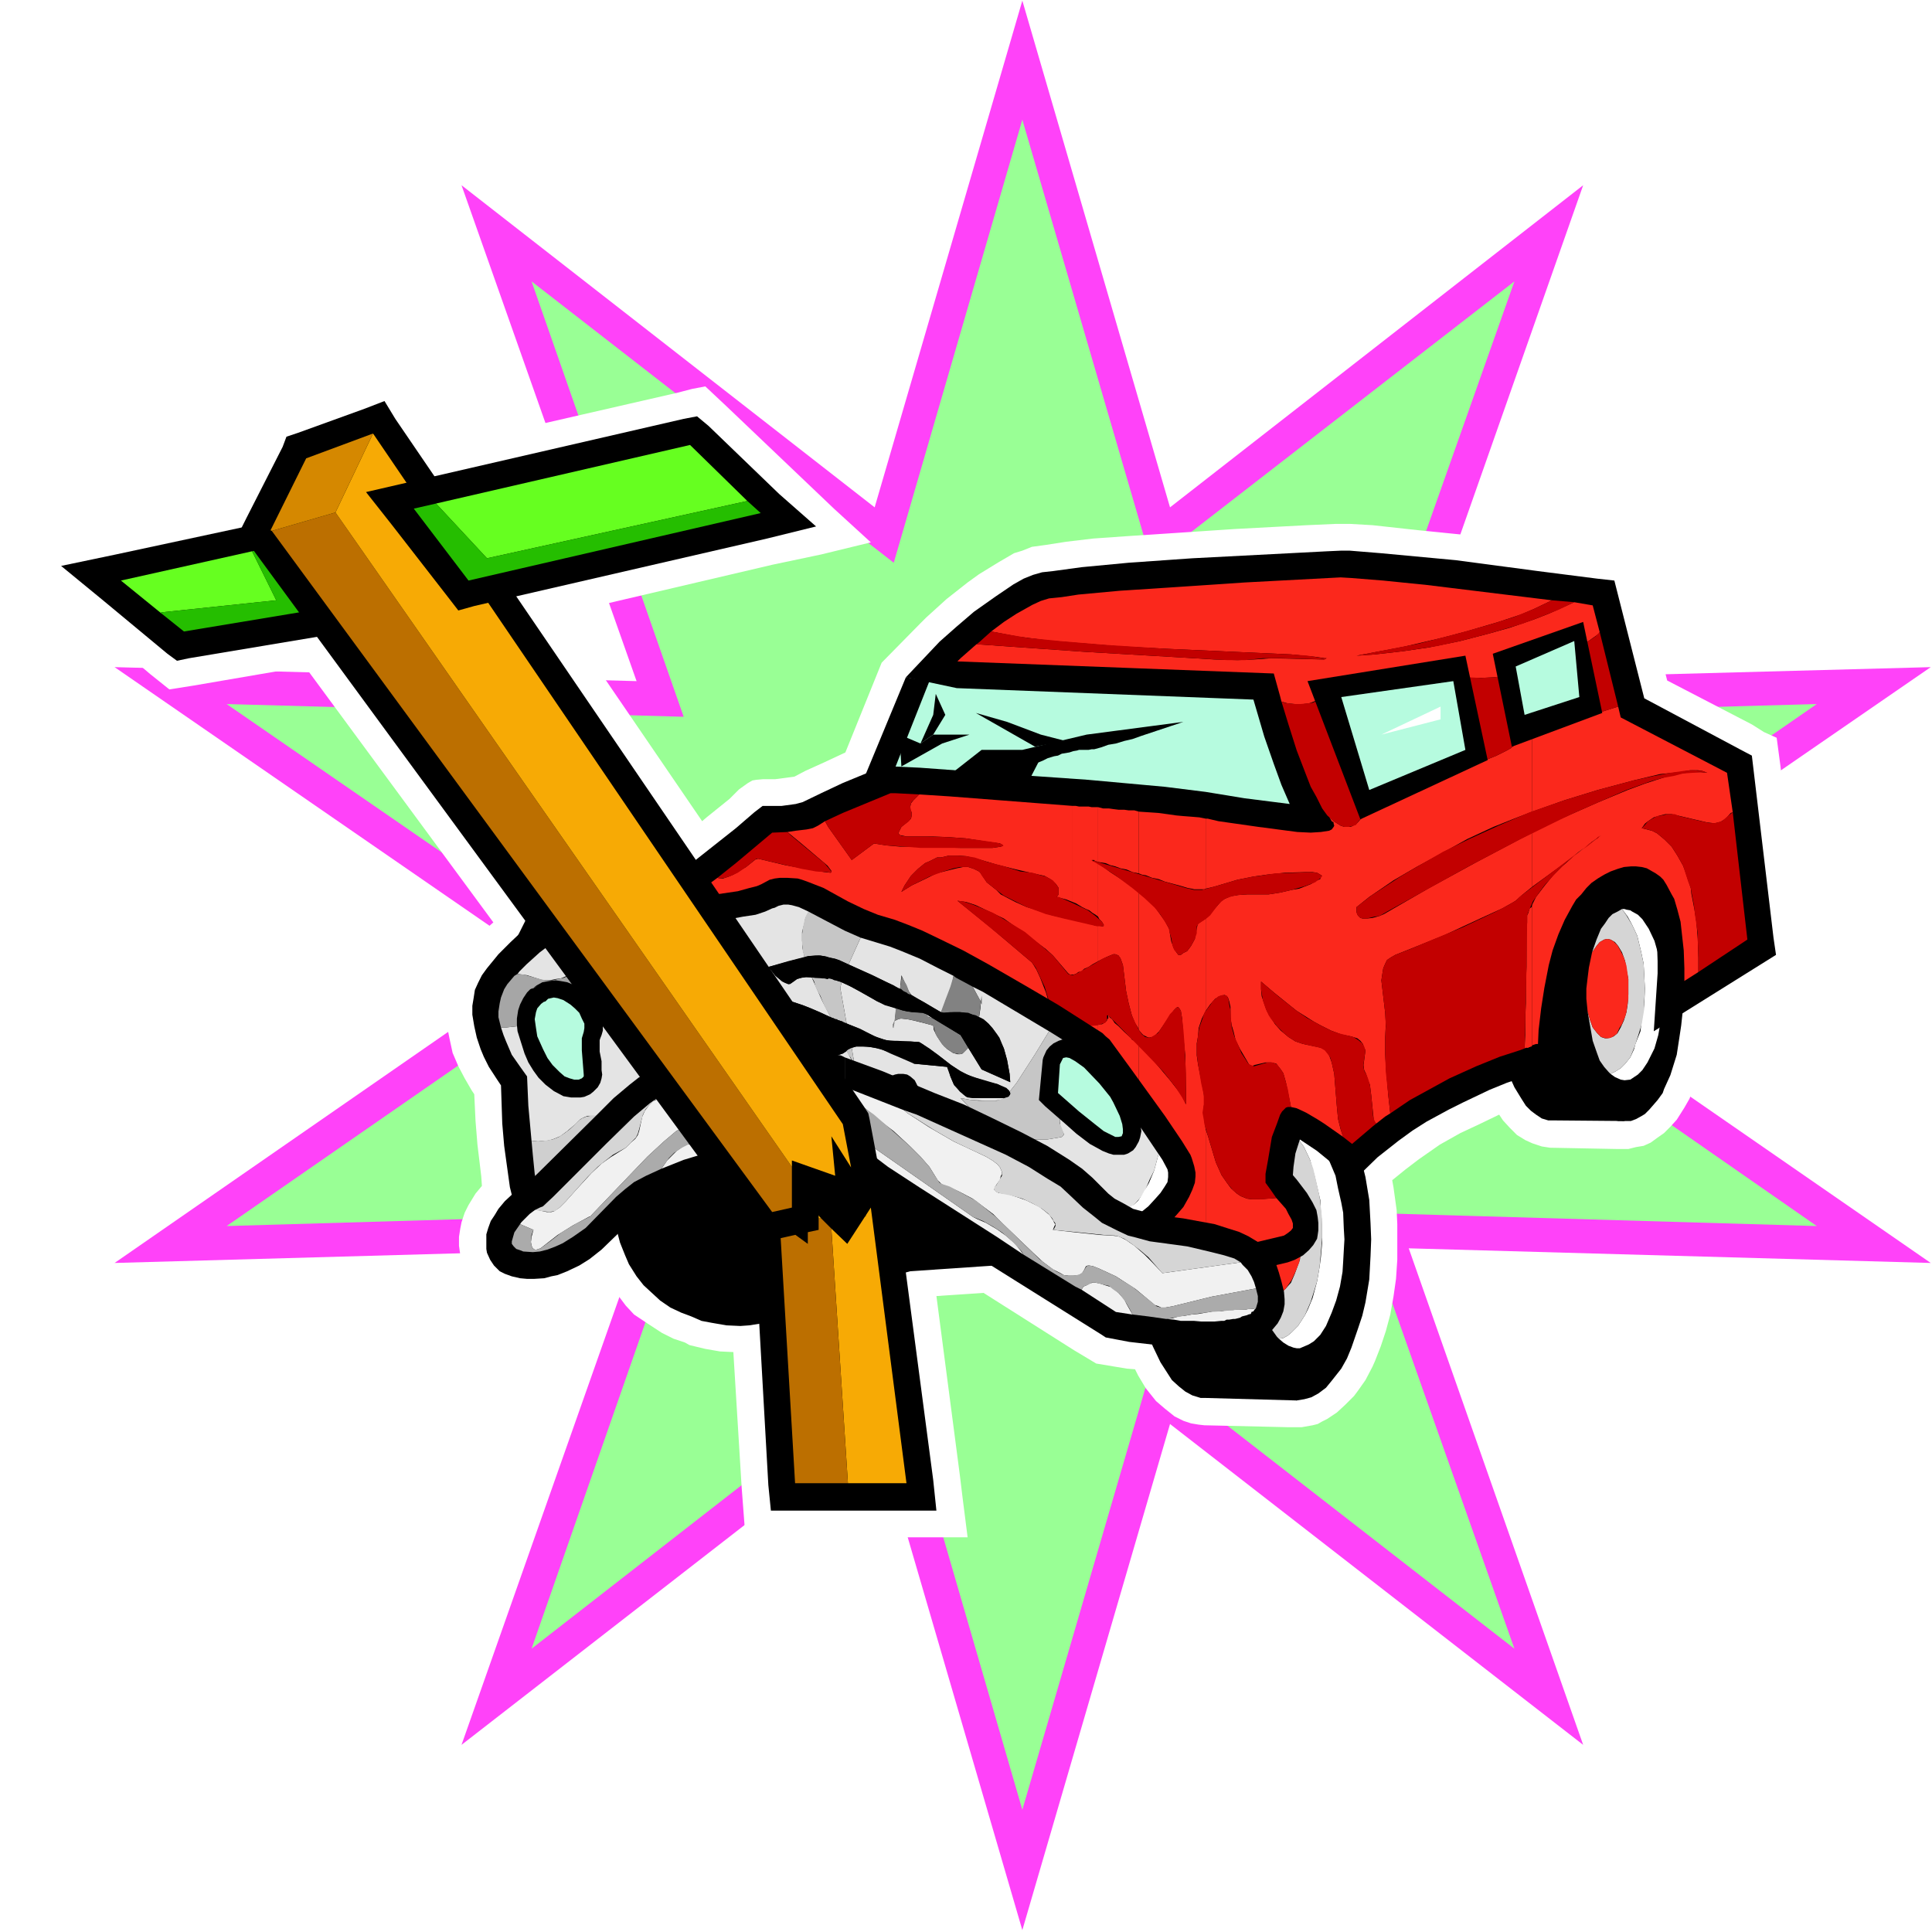 <?xml version="1.0" encoding="UTF-8" standalone="no"?>
<svg
   version="1.0"
   width="129.766mm"
   height="129.766mm"
   id="svg103"
   sodipodi:docname="Accident 3.wmf"
   xmlns:inkscape="http://www.inkscape.org/namespaces/inkscape"
   xmlns:sodipodi="http://sodipodi.sourceforge.net/DTD/sodipodi-0.dtd"
   xmlns="http://www.w3.org/2000/svg"
   xmlns:svg="http://www.w3.org/2000/svg">
  <rect width="100%" height="100%" fill="#333333" stroke="none"/>
  <sodipodi:namedview
     id="namedview103"
     pagecolor="#ffffff"
     bordercolor="#000000"
     borderopacity="0.25"
     inkscape:showpageshadow="2"
     inkscape:pageopacity="0.0"
     inkscape:pagecheckerboard="0"
     inkscape:deskcolor="#d1d1d1"
     inkscape:document-units="mm" />
  <defs
     id="defs1">
    <pattern
       id="WMFhbasepattern"
       patternUnits="userSpaceOnUse"
       width="6"
       height="6"
       x="0"
       y="0" />
  </defs>
  <path
     style="fill:#ffffff;fill-opacity:1;fill-rule:evenodd;stroke:none"
     d="M 0,490.455 H 490.455 V 0 H 0 Z"
     id="path1" />
  <path
     style="fill:#ff42f9;fill-opacity:1;fill-rule:evenodd;stroke:none"
     d="M 259.529,0.162 297.02,128.795 401.899,47.026 357.62,172.912 490.132,169.357 380.568,244.824 490.132,320.614 357.62,316.897 401.899,442.945 297.02,361.499 259.529,489.971 222.038,361.499 117.16,442.945 161.6,316.897 29.088,320.614 138.491,244.824 29.088,169.357 161.6,172.912 117.16,47.026 222.038,128.795 Z"
     id="path2" />
  <path
     style="fill:#99ff95;fill-opacity:1;fill-rule:evenodd;stroke:none"
     d="m 259.529,30.381 32.805,112.473 92.112,-71.427 -39.107,110.534 115.867,-3.232 -95.505,66.094 95.505,66.418 -115.867,-3.394 39.107,110.696 -92.112,-71.589 L 259.529,459.428 226.886,346.955 134.936,418.544 173.558,307.848 57.53,311.241 153.358,244.824 57.53,178.729 173.558,181.961 134.936,71.427 226.886,142.854 Z"
     id="path3" />
  <path
     style="fill:#ffffff;fill-opacity:1;fill-rule:evenodd;stroke:none"
     d="m 457.489,241.43 -0.646,-6.302 -4.848,-40.562 -0.97,-7.272 -3.232,-1.454 -3.07,-1.939 -21.493,-11.15 -8.08,-31.674 -4.363,-0.323 -4.686,-0.808 -31.512,-3.878 -14.382,-1.454 -11.797,-1.293 -5.656,-0.323 h -3.717 l -7.272,0.323 -18.261,0.97 -26.826,1.778 -9.211,0.646 -6.787,0.808 -5.171,0.808 -3.555,0.485 -2.424,0.97 -2.101,0.646 -3.878,2.262 -5.01,3.07 -2.909,2.101 -5.333,4.202 -5.171,4.686 -1.454,1.454 -9.858,10.019 -9.211,22.786 -5.171,2.424 -5.01,2.262 -2.747,1.454 -2.424,0.323 -2.424,0.323 h -3.07 l -1.778,0.162 -0.97,0.162 -1.131,0.646 -2.262,1.616 -2.424,2.424 -5.818,4.686 -1.131,0.97 -35.875,-52.52 53.813,-12.605 12.282,-2.586 12.605,-3.07 -9.373,-8.565 -27.31,-26.018 -5.333,-5.01 -3.394,0.646 -3.717,0.97 -58.499,13.413 -7.434,-10.666 -3.07,-4.363 -2.909,-4.202 -7.272,2.586 -2.424,0.808 -22.139,7.918 -1.454,2.909 -1.454,2.747 -8.403,16.968 -28.926,5.818 -13.898,3.07 -13.736,3.232 26.987,21.978 10.827,9.211 4.848,3.878 6.141,-0.97 28.28,-4.848 47.834,64.963 -3.878,3.394 -2.424,2.747 -1.454,2.262 -1.454,2.262 -1.131,2.262 -0.808,2.262 -0.485,2.262 -0.485,2.424 -0.162,2.424 0.162,2.262 0.485,2.424 0.485,2.424 0.808,3.717 1.454,3.394 1.616,3.07 1.778,3.07 0.646,0.97 0.323,6.787 0.485,5.979 0.97,8.08 0.162,2.424 -1.616,1.939 -1.778,2.909 -0.97,1.939 -0.808,2.424 -0.323,1.616 -0.323,2.101 v 2.262 l 0.323,2.262 0.323,1.778 1.131,2.586 1.293,1.778 1.454,1.778 1.616,1.454 1.939,1.293 1.616,0.97 1.616,0.485 2.586,0.646 1.939,0.162 2.262,0.162 2.424,-0.162 2.586,-0.162 2.424,-0.646 3.555,-0.97 3.232,-1.454 2.747,-1.778 1.778,-0.97 0.808,-0.646 2.262,3.394 2.424,3.232 2.101,2.262 3.394,2.262 3.717,2.424 2.909,1.454 2.909,0.97 1.131,0.646 4.04,0.97 3.717,0.646 3.394,0.162 2.101,34.259 0.97,12.766 h 56.398 l -1.293,-10.181 -0.646,-5.333 -5.979,-45.733 11.958,-0.808 22.947,14.544 5.656,3.394 7.757,1.293 2.101,0.162 0.808,1.616 1.939,3.232 2.586,3.232 2.262,1.939 2.424,1.939 2.262,1.131 1.939,0.646 1.939,0.323 1.454,0.162 21.008,0.485 h 2.424 1.293 l 2.747,-0.485 1.293,-0.323 1.131,-0.646 1.293,-0.646 2.424,-1.616 2.101,-1.939 2.262,-2.262 0.97,-1.293 1.939,-2.747 1.778,-3.394 0.646,-1.454 1.454,-3.717 1.293,-3.878 1.131,-4.202 0.808,-4.525 0.646,-4.525 0.323,-4.848 v -5.171 -3.878 l -0.162,-3.555 -0.808,-5.818 -0.323,-1.778 3.394,-2.747 3.394,-2.586 5.333,-3.717 5.171,-2.909 5.171,-2.424 4.686,-2.262 0.97,1.454 1.778,1.939 1.778,1.778 2.101,1.293 1.778,0.808 2.424,0.808 2.101,0.323 16.968,0.323 h 2.909 l 1.939,-0.485 1.939,-0.323 1.778,-0.808 1.778,-1.293 1.616,-1.131 1.616,-1.616 1.616,-1.778 1.939,-3.07 1.293,-2.262 1.454,-3.717 1.454,-4.202 0.808,-3.232 0.808,-4.686 0.162,-1.616 1.293,-1.131 15.675,-9.858 7.434,-4.686 z"
     id="path4" />
  <path
     style="fill:#b6fbdf;fill-opacity:1;fill-rule:evenodd;stroke:none"
     d="m 233.673,170.326 88.88,2.586 12.605,33.451 -54.459,-5.818 -53.974,-4.363 z"
     id="path5" />
  <path
     style="fill:#000000;fill-opacity:1;fill-rule:evenodd;stroke:none"
     d="m 394.465,219.776 -1.454,0.162 -1.616,0.646 -1.454,0.808 -1.293,0.97 -1.778,2.262 -1.293,1.778 -1.616,2.909 -1.454,3.394 -0.808,2.747 -0.97,4.202 -0.808,4.363 -0.323,5.01 v 4.848 l 0.162,3.232 0.485,4.686 0.485,3.07 0.97,4.202 1.293,3.717 1.454,3.232 1.778,2.909 1.131,1.778 1.293,1.293 1.293,0.97 1.454,0.97 1.616,0.485 h 0.808 l 18.584,0.162 v -64.478 z"
     id="path6" />
  <path
     style="fill:#000000;fill-opacity:1;fill-rule:evenodd;stroke:none"
     d="m 412.403,284.577 h 0.808 0.808 l 1.293,-0.485 1.454,-0.808 0.808,-0.485 1.131,-1.131 2.101,-2.424 1.293,-1.778 0.323,-0.97 1.616,-3.555 0.808,-2.586 0.808,-2.586 0.646,-4.202 0.485,-3.232 0.485,-4.525 0.162,-3.394 -0.162,-3.232 -0.485,-4.848 -0.485,-2.909 -0.646,-4.202 -0.808,-2.747 -1.454,-3.717 -1.293,-3.232 -1.939,-2.747 -1.939,-2.262 -1.454,-0.97 -1.454,-0.808 -1.293,-0.323 -1.616,-0.323 -1.616,0.323 -1.454,0.323 -1.293,0.808 -1.454,0.97 -1.778,2.262 -1.131,1.778 -1.293,2.101 -0.97,2.101 -1.293,3.717 -0.646,2.747 -0.97,4.202 -0.323,2.909 -0.323,3.232 -0.323,3.232 0.323,5.01 0.162,3.232 0.162,2.909 0.97,4.363 0.646,2.909 1.131,3.717 1.454,3.555 1.293,1.939 1.778,2.424 1.131,1.293 1.454,1.131 1.293,0.808 1.454,0.485 h 0.808 z"
     id="path7" />
  <path
     style="fill:#ffffff;fill-opacity:1;fill-rule:evenodd;stroke:none"
     d="m 412.403,230.765 h -0.646 l 1.454,1.939 1.131,2.101 1.293,2.747 0.97,4.04 0.646,3.07 0.162,3.07 0.162,3.232 -0.162,4.202 -0.646,3.878 -0.323,2.747 -1.293,3.232 -0.323,1.293 -0.97,2.101 -1.293,1.616 -1.131,1.131 -1.293,0.808 -0.97,0.485 -0.323,0.162 1.131,0.808 1.454,0.646 0.97,0.162 1.454,-0.162 0.97,-0.646 0.97,-0.646 1.131,-1.131 1.293,-1.939 0.97,-1.939 0.808,-1.616 0.97,-3.394 0.646,-3.717 0.485,-3.232 v -3.394 -3.232 l -0.485,-4.202 -0.646,-2.747 -0.97,-3.394 -1.454,-3.07 -1.616,-2.424 -1.131,-1.131 -1.454,-0.808 -0.485,-0.323 -0.97,-0.162 z"
     id="path8" />
  <path
     style="fill:#d5d5d5;fill-opacity:1;fill-rule:evenodd;stroke:none"
     d="m 417.574,250.965 -0.162,-3.232 -0.162,-3.07 -0.646,-3.07 -0.97,-4.04 -1.293,-2.747 -1.454,-2.424 -1.131,-1.616 -1.131,0.646 -1.293,0.646 -0.97,0.97 -0.97,1.454 -0.97,1.293 -1.131,2.747 -1.131,3.232 1.131,-1.616 0.808,-0.97 1.131,-0.646 0.808,-0.162 0.808,0.162 1.131,0.646 0.808,0.97 0.97,1.616 0.808,2.262 0.323,2.101 0.485,2.424 v 1.293 2.586 l -0.162,2.424 -0.323,2.101 -0.646,2.101 -0.808,1.778 -0.808,1.454 -0.97,0.808 -0.808,0.323 -0.808,0.162 h -0.646 l -0.97,-0.323 -0.97,-0.97 -1.131,-1.454 -0.646,-1.778 -0.646,-2.262 0.646,3.717 0.646,3.717 1.131,3.232 0.646,1.778 1.131,1.616 1.131,1.293 0.485,0.485 1.293,-0.646 1.293,-0.808 1.131,-1.131 1.293,-1.616 1.131,-2.747 0.97,-3.07 0.808,-2.586 0.646,-3.878 v -1.939 z"
     id="path9" />
  <path
     style="fill:#fb281c;fill-opacity:1;fill-rule:evenodd;stroke:none"
     d="m 408.04,263.569 h 0.485 l 0.808,-0.323 1.131,-0.808 0.646,-1.454 0.646,-0.97 0.808,-1.939 0.323,-1.131 0.485,-3.394 v -2.586 -2.424 l -0.485,-3.394 -0.646,-2.101 -0.808,-1.616 -0.808,-1.454 -0.97,-0.97 -0.808,-0.485 -0.808,-0.162 -0.808,0.162 -1.131,0.646 -0.808,0.97 -1.131,1.616 -0.808,3.878 -0.323,2.586 -0.323,2.747 v 2.586 l 0.323,3.232 0.646,2.262 0.646,1.778 1.131,1.454 0.97,0.97 1.131,0.323 z"
     id="path10" />
  <path
     style="fill:#000000;fill-opacity:1;fill-rule:evenodd;stroke:none"
     d="m 306.555,273.588 -1.778,0.485 -2.101,0.646 -1.778,0.808 -1.616,1.454 -1.778,1.616 -0.808,0.97 -2.101,3.394 -1.293,2.747 -1.131,2.909 -1.616,4.848 -0.808,3.394 -0.808,3.555 -0.646,3.878 -0.323,3.878 -0.323,4.202 v 4.202 l 0.323,4.04 0.323,4.04 0.646,3.717 1.131,5.494 1.454,5.01 1.131,2.909 1.939,4.04 1.454,2.262 1.454,2.262 1.778,1.616 1.616,1.293 1.778,0.97 2.101,0.646 h 0.97 l 23.432,0.646 v -81.446 z"
     id="path11" />
  <path
     style="fill:#000000;fill-opacity:1;fill-rule:evenodd;stroke:none"
     d="m 329.179,355.52 1.939,-0.323 1.778,-0.485 1.778,-0.97 1.939,-1.454 1.454,-1.778 2.424,-3.07 1.454,-2.586 1.131,-2.747 1.616,-4.686 1.131,-3.394 0.808,-3.394 0.97,-5.818 0.323,-5.979 0.162,-4.202 -0.162,-4.04 -0.323,-5.979 -0.97,-5.818 -1.293,-5.171 -0.97,-3.232 -1.293,-2.909 -1.939,-4.202 -1.454,-2.262 -1.616,-2.262 -1.454,-1.616 -1.939,-1.293 -1.778,-0.97 -1.778,-0.646 -0.97,-0.162 h -0.97 -0.808 l -0.97,0.162 -1.939,0.646 -0.97,0.323 -1.616,1.293 -1.778,1.454 -1.616,1.939 -1.293,2.101 -1.454,2.586 -1.293,2.909 -1.131,2.909 -0.97,3.232 -0.808,3.394 -0.97,5.656 -0.485,3.717 -0.323,4.202 v 4.04 4.202 l 0.323,4.04 0.485,3.878 0.97,5.494 0.808,3.555 1.616,4.848 1.131,2.747 1.454,2.747 0.646,1.293 2.101,3.07 1.778,1.778 0.808,0.808 1.616,1.131 0.97,0.485 1.939,0.485 z"
     id="path12" />
  <path
     style="fill:#ffffff;fill-opacity:1;fill-rule:evenodd;stroke:none"
     d="m 329.179,287.486 -0.808,0.162 1.131,1.454 1.454,1.939 1.616,3.394 1.131,4.04 0.808,3.394 0.646,2.747 0.162,3.07 0.323,3.07 v 4.686 l -0.323,3.717 -0.323,2.424 -0.646,3.717 -1.131,4.202 -1.131,2.747 -0.808,1.616 -1.778,2.747 -1.616,1.616 -0.97,0.808 -1.131,0.646 -1.131,0.162 1.131,0.97 1.293,0.808 1.293,0.485 0.808,0.162 h 0.808 l 1.131,-0.485 1.131,-0.485 1.293,-0.808 1.616,-1.616 1.454,-2.262 1.454,-3.394 1.131,-3.07 0.97,-3.555 0.646,-3.717 0.162,-2.586 0.162,-2.909 0.162,-2.747 -0.162,-2.747 -0.162,-4.04 -0.485,-2.586 -0.808,-3.555 -0.646,-3.232 -1.293,-3.07 -1.131,-2.586 -1.454,-1.939 -1.616,-1.778 -1.778,-1.131 -1.293,-0.323 z"
     id="path13" />
  <path
     style="fill:#d5d5d5;fill-opacity:1;fill-rule:evenodd;stroke:none"
     d="m 335.643,312.857 v -3.232 l -0.323,-3.07 -0.323,-2.747 -0.808,-3.717 -0.808,-3.394 -0.808,-2.262 -1.616,-3.394 -1.454,-1.939 -1.131,-1.454 -0.808,0.162 -1.454,0.808 -1.778,1.454 -1.293,1.293 -1.293,2.424 -1.131,2.262 -1.131,2.586 -0.646,2.747 1.131,-1.778 0.97,-1.293 0.97,-0.646 0.646,-0.485 0.97,-0.162 0.97,0.162 1.293,0.646 0.646,0.808 1.293,1.616 0.808,1.454 0.646,1.778 0.646,1.939 0.323,2.101 0.323,2.909 v 3.232 l -0.162,3.232 -0.323,2.909 -0.646,1.778 -0.646,1.778 -0.97,2.262 -1.293,1.454 -1.131,1.131 -0.97,0.485 h -0.97 l -0.97,-0.323 -1.293,-0.485 -1.131,-1.616 -0.808,-1.293 -0.97,-2.101 -0.485,-1.778 -0.162,-0.808 0.323,3.07 0.323,1.616 0.97,4.525 0.97,2.586 1.131,2.909 1.293,2.101 1.616,2.262 0.485,0.485 1.131,-0.162 1.131,-0.646 0.97,-0.808 1.616,-1.616 1.778,-2.747 1.454,-3.394 0.97,-3.07 0.646,-2.101 0.646,-3.717 0.323,-3.555 0.323,-3.878 z"
     id="path14" />
  <path
     style="fill:#fb281c;fill-opacity:1;fill-rule:evenodd;stroke:none"
     d="m 323.523,328.694 h 0.808 l 0.97,-0.485 1.131,-1.131 1.454,-2.101 0.97,-2.101 0.97,-2.424 0.485,-2.747 0.162,-3.232 v -3.232 l -0.162,-3.07 -0.485,-2.747 -0.646,-1.939 -0.646,-1.778 -0.97,-1.939 -1.131,-1.131 -1.131,-0.97 -0.97,-0.485 -0.808,-0.162 -0.97,0.162 -1.293,0.808 -1.131,1.293 -0.808,1.131 -0.485,0.97 -0.97,4.686 -0.323,3.394 -0.323,3.394 v 4.525 2.101 l 0.485,1.616 0.808,2.586 0.646,1.293 1.131,1.778 0.97,1.131 1.131,0.485 0.97,0.323 z"
     id="path15" />
  <path
     style="fill:#000000;fill-opacity:1;fill-rule:evenodd;stroke:none"
     d="m 156.105,304.616 v 1.616 l 0.162,2.586 0.323,3.555 0.808,3.07 1.293,3.232 0.97,2.262 1.939,3.07 1.778,2.262 2.101,1.939 2.101,1.939 2.586,1.778 2.747,1.293 2.586,0.97 2.586,1.131 2.586,0.485 3.717,0.646 3.555,0.162 2.262,-0.162 3.07,-0.485 3.555,-0.646 2.586,-1.131 1.131,-0.485 1.293,-1.293 2.909,-1.616 2.262,-0.646 7.434,-2.747 12.443,-3.555 4.202,-1.131 26.179,-1.778 14.867,7.11 21.978,14.221 17.291,-31.674 -68.357,-34.421 -3.717,0.323 -9.858,0.97 -10.342,1.131 -7.918,0.97 -7.918,1.454 -4.202,0.646 -8.08,1.778 -8.08,1.939 -3.717,0.97 -3.555,1.293 -3.394,1.454 -3.232,1.293 -2.747,1.454 -2.586,1.616 -2.262,1.616 -2.101,1.616 -1.454,1.778 -1.131,1.939 -0.646,2.101 z"
     id="path16" />
  <path
     style="fill:#000000;fill-opacity:1;fill-rule:evenodd;stroke:none"
     d="m 450.217,238.037 -5.494,-46.218 -3.07,-1.616 -24.24,-12.928 -7.595,-29.896 -4.363,-0.485 -15.19,-1.939 -20.685,-2.747 -19.069,-1.778 -7.918,-0.646 h -2.101 l -3.555,0.162 -34.259,1.778 -16.16,1.131 -11.958,1.131 -7.11,0.97 -2.909,0.323 -2.262,0.646 -2.424,0.97 -2.586,1.454 -4.525,3.07 -5.494,3.878 -4.525,3.878 -4.202,3.717 -8.565,9.05 12.928,2.747 75.306,2.909 2.747,9.373 2.424,6.949 1.939,5.333 2.101,4.848 -11.474,-1.454 -9.858,-1.616 -10.342,-1.293 -19.554,-1.778 -13.898,-0.97 -28.765,-2.101 -6.949,-0.323 -1.616,-0.323 -10.989,4.525 -5.494,2.586 -4.686,2.262 -1.778,0.485 -3.555,0.485 h -2.424 -2.424 l -2.101,1.616 -4.686,4.04 -6.949,5.494 -3.878,3.07 -3.07,1.939 -0.97,0.485 -0.97,0.162 -1.778,-0.323 -2.747,-0.97 -2.262,-0.646 -4.363,-2.101 -6.464,-2.747 -1.778,-0.808 -1.616,-0.485 h -0.97 l -0.97,0.323 -0.97,0.162 -1.293,0.808 -1.131,0.808 -2.101,2.262 -2.101,3.07 -1.616,2.586 -2.747,5.01 -4.525,9.05 -4.04,8.565 -0.97,2.909 11.958,29.896 13.251,34.259 11.474,-3.394 5.333,-1.454 7.757,-1.616 4.525,-0.646 3.07,-0.485 2.586,-0.162 h 2.262 l 1.616,0.162 3.07,1.131 3.717,1.131 5.171,0.97 7.272,0.97 7.918,0.97 11.312,1.131 13.413,0.646 65.125,12.443 1.778,-0.323 11.635,-2.586 6.141,-1.454 1.778,-0.646 2.101,-1.131 1.454,-1.293 1.131,-1.293 0.97,-1.616 0.162,-0.97 0.162,-1.131 v -1.939 l -0.162,-1.454 -0.323,-1.778 -0.97,-1.939 -1.454,-2.424 -2.586,-3.394 -0.97,-1.131 0.162,-2.101 0.485,-3.394 1.131,-3.555 4.363,2.909 3.555,2.909 5.818,4.525 5.979,-5.818 5.333,-4.202 3.555,-2.586 3.555,-2.262 5.656,-3.07 3.555,-1.778 6.787,-3.232 4.363,-1.778 9.534,-3.232 5.171,-1.293 v -6.949 l 0.323,-4.686 0.646,-3.878 0.808,-4.686 0.646,-2.909 1.293,-4.525 1.454,-4.363 1.293,-2.586 0.646,-1.293 1.454,-2.262 1.616,-1.939 0.97,-0.97 1.778,-1.293 0.97,-0.646 1.293,-0.323 1.778,-0.162 h 1.131 l 0.646,0.162 0.808,0.485 0.97,1.131 0.808,2.101 1.131,2.586 0.485,2.909 0.485,3.07 0.162,4.686 v 3.07 l -0.97,14.706 31.027,-19.392 z"
     id="path17" />
  <path
     style="fill:#fb281c;fill-opacity:1;fill-rule:evenodd;stroke:none"
     d="m 336.774,176.144 4.686,-1.131 8.08,-1.616 4.202,-0.808 3.07,-0.323 2.909,-0.323 3.232,-0.162 h 4.848 l 3.394,0.162 3.232,0.162 h 1.454 l 3.232,-0.162 3.07,-0.323 2.909,-0.646 4.525,-1.293 2.586,-0.97 4.686,-2.262 2.101,-0.97 4.04,-2.586 2.747,-1.939 0.323,-0.485 -1.778,-6.787 -4.686,-0.808 -6.464,2.909 -3.717,1.454 -6.141,2.101 -5.171,1.454 -7.434,1.939 -7.918,1.616 -6.626,0.97 -7.11,0.808 -4.686,0.323 11.958,-2.262 9.696,-2.262 6.141,-1.616 8.242,-2.424 5.818,-1.939 3.394,-1.454 4.363,-2.101 -31.674,-3.878 -11.15,-1.131 -8.08,-0.646 -2.747,-0.162 -24.402,1.293 -19.23,1.293 -12.443,0.808 -10.504,0.97 -4.202,0.646 -3.232,0.323 -2.101,0.646 -2.101,0.97 -4.04,2.262 -3.232,2.101 -3.232,2.424 6.787,1.293 7.595,0.97 5.656,0.485 11.958,0.97 11.958,0.646 32.158,1.454 6.464,0.646 2.101,0.323 h 0.485 l -0.646,0.323 -13.413,-0.323 -4.363,0.323 -4.202,0.162 -5.818,-0.162 -7.918,-0.485 -24.886,-1.454 -27.634,-1.939 -4.04,3.555 -0.808,0.808 80.315,3.07 1.616,5.818 0.323,1.293 1.616,0.485 1.939,0.162 h 1.939 l 1.454,-0.162 1.293,-0.485 1.778,-0.808 0.808,-0.485 z"
     id="path18" />
  <path
     style="fill:#fb281c;fill-opacity:1;fill-rule:evenodd;stroke:none"
     d="m 388.971,229.633 v 35.714 l 0.97,-0.323 h 0.485 l 0.162,-3.555 0.646,-5.494 0.808,-5.171 1.131,-5.818 0.97,-3.717 1.454,-4.04 1.616,-3.717 1.939,-3.555 0.97,-1.616 1.293,-1.293 1.293,-1.616 1.293,-1.293 1.616,-1.131 1.616,-0.97 1.616,-0.808 1.778,-0.646 1.616,-0.485 1.778,-0.162 h 1.293 l 1.454,0.162 1.293,0.323 1.131,0.646 1.131,0.646 1.131,0.808 0.808,0.808 0.808,1.293 1.293,2.424 0.646,1.131 0.808,2.747 0.808,3.07 0.323,2.909 0.485,4.363 0.162,4.525 v 3.232 l 3.555,-2.262 v -3.555 l -0.162,-4.848 -0.323,-4.202 -0.485,-3.07 -0.808,-4.202 -0.162,-1.454 -1.454,-4.363 -0.485,-1.293 -1.454,-2.586 -1.454,-2.262 -1.778,-1.778 -1.939,-1.616 -1.293,-0.646 -2.586,-0.646 0.808,-1.131 0.808,-0.646 1.454,-0.97 1.616,-0.485 1.293,-0.323 h 1.616 l 1.454,0.323 7.595,1.778 1.454,0.162 h 0.646 l 1.293,-0.323 1.293,-0.808 1.293,-1.454 0.485,-0.162 -1.454,-10.019 -26.987,-14.059 -0.646,-2.747 -5.171,1.616 -8.726,2.909 -7.918,3.07 v 19.069 l 8.242,-2.909 8.403,-2.586 9.05,-2.424 6.787,-1.616 4.848,-0.485 2.747,-0.485 h 1.939 l 1.131,0.162 1.293,0.485 -1.616,-0.162 h -2.101 l -3.07,0.323 -3.555,0.808 -5.494,1.778 -4.363,1.616 -7.757,3.232 -9.858,4.363 -6.626,3.232 v 13.736 l 8.888,-6.464 6.141,-4.848 2.747,-1.939 -6.141,4.525 -4.04,3.555 -2.424,2.424 -2.101,2.586 -2.101,2.747 z"
     id="path19" />
  <path
     style="fill:#fb281c;fill-opacity:1;fill-rule:evenodd;stroke:none"
     d="m 388.971,206.04 v -19.069 l -4.04,1.778 -0.97,0.808 -0.323,0.323 -1.131,0.646 -2.586,1.293 -21.331,8.726 -6.141,2.747 -3.717,2.101 -1.778,0.97 -1.131,1.131 -1.454,1.616 -1.131,0.646 -0.485,0.162 h -0.646 -0.808 l -0.97,-0.323 -1.778,-1.131 -1.131,-1.131 0.646,1.131 0.485,0.323 v 0.323 l 0.162,0.485 -0.162,0.323 -0.485,0.646 -0.646,0.323 -2.101,0.323 -2.586,0.162 -3.394,-0.162 -9.858,-1.293 -10.181,-1.454 -2.747,-0.646 h -0.485 v 17.776 l 2.101,-0.485 5.979,-1.778 4.04,-0.808 3.394,-0.485 4.525,-0.485 5.171,-0.162 h 1.939 l 1.131,0.162 0.808,0.485 0.485,0.323 -0.323,0.162 -0.162,0.646 -0.808,0.323 -1.616,0.97 -2.909,1.131 -1.939,0.323 -2.747,0.646 -3.07,0.485 h -5.333 l -2.424,0.162 -1.939,0.323 -1.454,0.646 -0.97,0.646 -0.808,0.97 -2.424,2.747 -0.646,0.646 v 23.432 l 1.131,-1.616 1.293,-1.454 1.131,-0.646 0.485,-0.162 0.808,-0.162 0.485,0.323 0.323,0.323 0.323,0.97 0.323,1.454 v 2.747 l 0.323,1.939 0.485,1.616 0.485,2.101 1.131,2.262 1.616,2.747 0.646,1.131 0.646,0.485 0.808,-0.323 2.747,-0.646 h 0.808 0.646 l 1.293,0.323 0.485,0.646 0.646,0.808 0.646,0.97 0.646,2.262 1.131,5.494 0.162,0.808 1.454,0.323 2.424,1.131 2.747,1.616 1.778,1.131 4.848,3.394 -0.646,-1.939 -0.646,-2.586 -0.323,-3.394 -0.646,-8.08 -0.646,-2.909 -0.646,-1.778 -0.808,-1.131 -0.646,-0.646 -1.293,-0.323 -3.878,-0.808 -1.939,-0.646 -1.778,-1.131 -1.939,-1.616 -1.454,-1.616 -1.131,-1.778 -0.97,-1.616 -0.808,-2.262 -0.485,-1.454 -0.162,-1.778 v -1.939 l 3.232,2.747 4.202,3.394 1.616,1.293 4.363,2.747 1.778,0.97 2.586,1.293 2.586,0.97 2.424,0.485 1.616,0.485 0.808,0.646 0.646,0.808 0.323,0.97 0.323,0.646 -0.485,3.717 0.162,1.293 0.485,0.97 0.485,1.616 0.485,1.131 0.323,2.586 0.485,4.686 0.162,1.616 0.323,0.808 0.323,0.162 2.262,-1.778 1.293,-0.808 -0.485,-4.363 -0.646,-7.595 -0.162,-3.07 v -4.202 l 0.162,-3.394 -0.162,-2.909 -0.646,-5.494 -0.323,-2.747 0.323,-2.101 0.162,-0.97 0.485,-1.131 0.485,-0.97 0.97,-0.646 1.131,-0.646 5.656,-2.262 6.787,-2.747 9.05,-4.202 5.656,-2.586 2.586,-1.454 0.808,-0.485 1.616,-1.454 2.586,-2.101 v -13.736 l -14.059,7.434 -12.12,6.626 -11.474,6.626 -1.131,0.485 -1.778,0.485 -1.454,0.162 h -0.97 l -0.646,-0.162 -0.646,-0.646 -0.323,-0.808 v -0.646 -0.646 l 3.232,-2.586 6.141,-4.202 5.818,-3.394 7.11,-3.878 5.818,-3.232 6.626,-3.07 4.848,-1.939 z"
     id="path20" />
  <path
     style="fill:#fb281c;fill-opacity:1;fill-rule:evenodd;stroke:none"
     d="m 388.971,265.347 v -35.714 l -0.162,0.646 -0.485,0.323 -0.162,0.485 -0.162,0.646 -0.323,0.646 v 0.646 0.485 0.646 l -0.162,3.07 v 4.04 4.202 l -0.162,4.525 v 4.686 l -0.162,4.04 v 4.04 l -0.162,3.394 0.323,-0.162 h 0.162 0.485 l 0.162,-0.162 h 0.162 l 0.323,-0.162 h 0.162 z"
     id="path21" />
  <path
     style="fill:#fb281c;fill-opacity:1;fill-rule:evenodd;stroke:none"
     d="m 306.07,286.678 v 30.704 l 1.293,0.323 11.797,-2.424 6.787,-1.616 0.97,-0.646 0.808,-0.646 0.485,-0.646 v -1.131 l -0.323,-0.97 -0.808,-1.454 -0.646,-1.293 -2.424,-2.747 -4.525,0.323 h -1.616 l -1.293,-0.162 -1.616,-0.646 -0.97,-0.646 -1.454,-1.293 -0.97,-1.293 -1.454,-2.101 -1.454,-3.232 -1.939,-6.464 z"
     id="path22" />
  <path
     style="fill:#fb281c;fill-opacity:1;fill-rule:evenodd;stroke:none"
     d="m 306.07,225.593 v -17.776 l -1.616,-0.323 -1.939,-0.162 -2.101,-0.162 -1.778,-0.162 -2.262,-0.323 -2.424,-0.323 -2.424,-0.162 -2.424,-0.162 v 15.675 l 0.808,0.323 0.97,0.162 0.808,0.323 0.808,0.323 0.808,0.162 0.808,0.162 0.808,0.323 0.808,0.323 2.424,0.646 1.778,0.485 1.616,0.485 0.97,0.162 0.646,0.162 h 0.323 0.646 0.323 0.485 0.323 0.485 z"
     id="path23" />
  <path
     style="fill:#fb281c;fill-opacity:1;fill-rule:evenodd;stroke:none"
     d="m 306.07,256.621 v -23.432 l -1.939,1.293 -0.162,0.485 -0.162,0.808 -0.323,1.454 -0.162,1.131 -0.97,1.778 -0.97,1.293 -0.97,0.485 -0.646,0.485 h -0.646 l -0.485,-0.646 -0.646,-0.97 -0.646,-1.778 -0.323,-1.778 -0.162,-1.293 -1.131,-2.101 -1.616,-2.262 -1.131,-1.616 -3.07,-2.747 -0.808,-0.646 v 34.906 l 0.808,0.97 0.323,0.323 0.97,0.485 0.485,0.162 0.808,-0.162 0.808,-0.485 0.97,-0.97 1.778,-2.586 1.939,-2.747 0.646,-0.646 0.323,-0.162 0.323,0.162 0.485,0.808 0.323,1.939 0.323,4.848 0.485,4.525 0.162,8.565 v 3.878 l -1.131,-2.424 -2.909,-3.717 -3.394,-4.04 -2.747,-3.232 -1.778,-1.778 v 48.803 l 16.968,3.394 v -30.704 l -0.323,-2.262 -0.162,-1.616 v -1.616 l 0.162,-1.778 -0.162,-1.778 -0.485,-2.586 -0.97,-4.848 -0.323,-2.262 v -3.07 l 0.323,-1.778 0.162,-2.101 0.808,-2.424 z"
     id="path24" />
  <path
     style="fill:#fb281c;fill-opacity:1;fill-rule:evenodd;stroke:none"
     d="m 289.102,221.715 v -15.675 l -1.131,-0.323 h -1.454 l -1.131,-0.162 h -1.454 l -1.293,-0.162 -1.131,-0.162 h -1.454 l -1.293,-0.323 v 13.898 l 0.97,0.162 0.97,0.162 1.131,0.485 1.293,0.323 1.293,0.485 1.616,0.323 1.454,0.646 z"
     id="path25" />
  <path
     style="fill:#fb281c;fill-opacity:1;fill-rule:evenodd;stroke:none"
     d="m 289.102,261.469 v -34.906 l -3.07,-2.424 -4.202,-2.747 -3.07,-2.262 v 13.574 l 0.323,0.646 0.646,0.646 0.485,0.808 -0.162,0.323 h -0.323 l -0.97,-0.162 v 9.05 l 1.939,-0.97 1.131,-0.485 0.808,-0.323 h 0.485 l 0.808,0.323 0.323,0.485 0.162,0.162 0.646,1.778 0.808,6.626 0.646,3.07 0.808,3.07 0.808,1.939 0.808,1.293 z"
     id="path26" />
  <path
     style="fill:#fb281c;fill-opacity:1;fill-rule:evenodd;stroke:none"
     d="M 289.102,313.988 V 265.185 l -0.162,-0.162 -0.162,-0.162 -0.485,-0.323 -0.162,-0.162 -0.162,-0.162 -0.323,-0.162 -0.323,-0.162 -0.162,-0.323 -1.778,-1.616 -1.454,-1.454 -0.97,-0.808 -0.646,-0.97 -0.646,-0.485 -0.162,-0.485 h -0.162 v 0.323 0.162 0.162 0.162 l -0.323,0.162 v 0.323 l -0.162,0.162 -0.162,0.162 -0.485,0.323 -0.162,0.162 -0.323,0.162 h -0.485 l -0.485,0.162 v 52.035 z"
     id="path27" />
  <path
     style="fill:#fb281c;fill-opacity:1;fill-rule:evenodd;stroke:none"
     d="m 278.76,218.806 v -13.898 h -0.808 -0.808 l -0.808,-0.162 h -0.808 -0.808 -0.808 l -0.808,-0.162 h -0.808 v 24.402 l 0.808,0.323 0.808,0.485 0.808,0.485 0.97,0.485 0.808,0.323 0.808,0.646 0.808,0.485 0.646,0.485 v -13.574 l -0.485,-0.162 -0.323,-0.162 -0.162,-0.162 h -0.323 l -0.323,-0.323 h -0.162 0.162 0.323 0.323 l 0.162,0.323 h 0.323 z"
     id="path28" />
  <path
     style="fill:#fb281c;fill-opacity:1;fill-rule:evenodd;stroke:none"
     d="m 278.76,244.016 v -9.05 h -0.646 l -0.646,-0.162 -0.485,-0.323 h -0.808 l -0.97,-0.323 -0.808,-0.162 -0.97,-0.485 -1.131,-0.162 v 14.059 h 0.162 0.162 l 0.323,-0.162 h 0.162 l 0.646,-0.485 0.808,-0.162 0.646,-0.646 1.131,-0.485 0.97,-0.646 z"
     id="path29" />
  <path
     style="fill:#fb281c;fill-opacity:1;fill-rule:evenodd;stroke:none"
     d="m 278.76,312.211 v -52.035 h -0.323 -0.162 -0.162 l -0.162,0.162 h -0.162 -0.323 -0.808 l -0.808,0.162 h -0.646 l -0.646,0.323 h -0.646 l -0.646,0.162 -0.323,0.485 -0.646,0.162 v 49.126 z"
     id="path30" />
  <path
     style="fill:#fb281c;fill-opacity:1;fill-rule:evenodd;stroke:none"
     d="m 272.296,228.987 v -24.402 l -31.35,-2.424 -7.595,-0.485 -1.454,1.454 -0.646,0.808 -0.162,0.808 v 0.808 l 0.323,0.646 v 0.97 l -0.162,0.646 -0.808,0.808 -1.616,1.293 -0.485,0.97 -0.323,0.646 0.485,0.485 0.808,0.162 0.808,0.162 h 6.464 l 4.04,0.162 4.525,0.323 5.171,0.808 3.555,0.485 0.646,0.485 h 0.162 l -0.162,0.162 -0.485,0.162 -2.101,0.323 h -8.08 l -13.09,-0.323 h -2.262 l -3.555,-0.323 -3.07,-0.485 -5.656,4.202 -5.979,-8.403 -0.808,-1.454 -1.778,1.131 -1.293,0.646 -1.616,0.323 -2.747,0.323 -2.101,0.323 3.717,3.07 6.464,5.494 0.97,1.293 v 0.323 l -0.162,0.162 -1.616,-0.162 -3.878,-0.646 -6.141,-1.131 -6.787,-1.616 -0.646,0.162 -2.424,1.939 -3.232,1.939 -1.131,0.485 -1.454,0.485 h -0.808 l -0.646,-0.162 -4.848,3.555 -2.262,1.293 -0.646,0.323 -1.293,0.162 h -1.616 -1.616 l -1.778,-0.485 -2.909,-0.646 -2.909,-1.131 -6.464,-2.747 -5.171,-2.424 -0.808,-0.162 h -0.162 l -0.485,0.162 -0.808,0.646 -1.131,1.454 -1.778,2.747 -2.101,3.394 -2.586,5.494 -5.01,9.858 -1.939,4.686 13.09,32.158 9.211,23.432 6.949,-1.939 5.333,-1.454 6.464,-1.454 4.848,-0.485 4.525,-0.646 2.747,-0.162 2.909,0.162 2.101,0.323 2.101,0.646 1.939,0.646 2.586,0.808 6.787,1.131 8.242,0.97 8.403,0.97 11.635,0.808 9.373,0.646 29.25,5.171 V 261.63 l -1.454,0.646 -1.293,0.97 -0.646,0.808 -1.454,-5.494 -1.939,-6.626 -1.454,-3.717 -0.97,-2.101 -0.808,-1.293 -0.323,-0.485 -10.504,-8.888 -8.403,-6.787 2.262,0.323 2.424,0.808 3.394,1.616 3.717,1.778 3.394,2.424 3.394,2.424 3.878,2.909 1.778,1.616 3.878,4.525 0.485,0.323 h 0.485 0.162 v -14.059 h -0.808 l -4.363,-0.97 -4.848,-1.616 -1.616,-0.485 -2.909,-1.293 -3.717,-1.939 -1.131,-1.131 -2.424,-1.939 -1.616,-2.424 -0.323,-0.323 -1.293,-0.646 -1.454,-0.485 h -1.293 l -1.616,0.323 -2.586,0.646 -2.586,0.646 -2.586,1.293 -3.717,1.778 -2.586,1.616 0.808,-1.616 1.616,-2.424 1.778,-1.778 1.778,-1.454 1.131,-0.485 1.939,-0.97 h 0.97 l 2.101,-0.485 h 2.101 l 2.262,0.162 3.232,0.808 4.363,1.293 5.171,1.293 5.656,1.293 1.454,0.323 1.454,0.808 0.97,0.808 0.485,0.485 0.646,0.97 v 0.808 0.808 l -0.485,0.646 2.424,0.646 z"
     id="path31" />
  <path
     style="fill:#c20000;fill-opacity:1;fill-rule:evenodd;stroke:none"
     d="m 316.897,270.033 -1.778,-2.747 -0.97,-2.424 -0.808,-1.778 -0.646,-2.262 -0.162,-1.616 -0.162,-2.747 -0.323,-1.454 -0.162,-1.131 -0.323,-0.97 -0.162,-0.162 -0.97,-0.162 -1.131,0.323 -1.454,1.293 -0.646,0.97 -1.454,1.939 -0.646,1.939 -0.646,1.778 -0.323,1.939 -0.323,2.424 v 2.424 l 0.323,2.586 0.808,4.848 0.646,2.909 v 2.424 l -0.323,2.101 0.323,1.778 0.162,1.131 0.97,3.232 1.939,6.464 1.454,3.232 1.454,2.101 1.454,1.778 0.97,0.808 0.97,0.646 1.616,0.646 1.293,0.162 h 2.262 l 3.878,-0.323 -1.454,-2.101 -1.293,-1.778 v -0.646 -1.616 l 0.646,-3.555 0.97,-5.818 1.293,-3.394 0.808,-2.262 0.485,-0.808 0.97,-0.97 0.485,-0.162 h 0.808 l -0.808,-4.525 -0.485,-1.778 -0.646,-2.262 -0.646,-0.97 -0.97,-1.293 -1.131,-0.485 h -0.485 -0.808 l -3.394,0.97 -0.808,-0.323 z"
     id="path32" />
  <path
     style="fill:#c20000;fill-opacity:1;fill-rule:evenodd;stroke:none"
     d="m 187.294,221.553 2.101,-1.454 2.586,-2.101 h 0.485 l 11.15,2.586 3.555,0.646 2.747,0.162 0.97,0.162 0.162,-0.162 v -0.162 l -0.646,-0.808 -1.131,-1.293 -8.565,-7.11 -0.808,-0.808 -3.878,0.162 -9.05,7.595 -4.848,3.878 0.646,0.162 1.293,-0.162 1.454,-0.485 z"
     id="path33" />
  <path
     style="fill:#c20000;fill-opacity:1;fill-rule:evenodd;stroke:none"
     d="m 221.877,214.12 3.07,0.485 4.686,0.323 4.04,0.323 h 12.443 5.818 l 2.101,-0.323 0.646,-0.162 v -0.162 l -0.323,-0.323 -1.131,-0.323 -4.363,-0.646 -3.717,-0.485 -4.525,-0.323 -5.494,-0.162 h -5.01 l -1.293,-0.162 -0.485,-0.323 -0.323,-0.323 0.323,-0.646 0.485,-0.97 1.939,-1.454 0.646,-0.97 v -0.485 -0.808 l -0.323,-1.293 v -0.485 l 0.323,-0.808 0.808,-0.808 1.131,-1.131 -6.141,-0.323 h -1.131 l -12.12,5.01 -4.525,2.101 0.808,1.454 5.979,8.403 z"
     id="path34" />
  <path
     style="fill:#c20000;fill-opacity:1;fill-rule:evenodd;stroke:none"
     d="m 298.96,255.651 -0.323,0.162 -1.616,1.616 -2.101,3.394 -0.97,1.454 -0.808,0.485 -0.808,0.485 -0.485,0.162 h -0.323 l -0.808,-0.162 -0.808,-0.646 -0.808,-1.131 -0.808,-1.616 -0.97,-2.101 -0.808,-3.07 -0.646,-3.07 -0.808,-6.626 -0.646,-1.778 -0.485,-0.646 -0.808,-0.323 h -0.485 l -0.808,0.323 -1.939,0.808 -2.101,1.293 -4.686,2.586 -0.808,0.323 -0.646,-0.162 -0.485,-0.162 -3.878,-4.686 -3.232,-2.747 -3.878,-3.232 -4.525,-2.747 -3.555,-2.101 -3.555,-1.454 -1.616,-0.646 -2.424,-0.808 -1.454,-0.162 11.635,9.534 7.272,6.141 0.97,1.293 0.808,1.778 1.454,3.07 1.454,4.848 1.616,6.141 0.646,2.586 0.808,-0.808 0.646,-0.646 1.778,-0.97 1.778,-0.646 1.778,-0.485 2.586,-0.162 1.616,-0.485 0.646,-0.162 0.323,-0.485 0.162,-0.646 v -0.808 h 0.323 l 2.586,2.586 6.949,7.11 4.363,4.525 3.07,3.878 1.778,2.747 0.97,1.778 v -7.757 l -0.323,-6.949 -0.323,-4.202 -0.323,-2.909 -0.323,-1.939 -0.485,-0.808 z"
     id="path35" />
  <path
     style="fill:#c20000;fill-opacity:1;fill-rule:evenodd;stroke:none"
     d="m 249.187,222.2 1.293,1.778 2.424,1.939 1.939,1.454 3.555,1.778 2.262,1.131 4.848,1.778 4.525,1.131 8.403,1.939 h 1.454 0.323 v -0.323 l -0.485,-0.808 -1.616,-1.454 -1.939,-1.454 -3.717,-1.778 -3.717,-1.616 h -0.485 l 0.485,-0.646 v -0.808 -0.808 l -0.646,-0.97 -0.808,-0.97 -1.778,-0.97 -1.293,-0.323 -2.101,-0.646 -3.07,-0.323 -4.04,-1.293 -4.363,-1.131 -3.232,-1.131 -2.101,-0.323 -2.262,-0.162 h -2.101 l -2.101,0.485 h -0.97 l -1.939,0.97 -1.131,0.485 -1.778,1.454 -1.778,1.778 -1.616,2.424 -0.808,1.616 2.586,-1.616 4.525,-2.262 3.555,-1.293 2.586,-0.808 1.616,-0.323 h 1.616 0.485 l 1.454,0.485 1.293,0.646 0.323,0.323 z"
     id="path36" />
  <path
     style="fill:#c20000;fill-opacity:1;fill-rule:evenodd;stroke:none"
     d="m 297.344,238.198 0.323,1.939 0.485,1.131 0.485,0.485 0.485,0.646 h 0.646 l 0.646,-0.485 0.97,-0.485 0.97,-1.293 0.97,-1.778 0.485,-1.454 v -0.97 -0.808 l 0.485,-0.646 1.939,-1.293 0.97,-0.808 1.939,-2.586 0.97,-0.97 0.808,-0.646 1.778,-0.646 1.616,-0.323 2.424,-0.162 h 5.333 l 3.07,-0.485 2.747,-0.646 3.394,-0.97 2.586,-0.97 0.808,-0.646 0.646,-0.485 0.323,-0.485 -0.485,-0.323 -0.808,-0.485 -2.101,-0.162 -3.555,0.162 -5.01,0.162 -4.04,0.646 -1.454,0.162 -4.04,0.808 -5.979,1.778 -3.07,0.808 h -0.97 -0.97 l -2.101,-0.485 -24.078,-7.11 2.909,1.778 3.232,2.101 4.525,3.394 2.909,2.424 2.586,2.424 1.454,1.778 1.131,1.778 0.97,1.616 0.162,0.97 z"
     id="path37" />
  <path
     style="fill:#c20000;fill-opacity:1;fill-rule:evenodd;stroke:none"
     d="m 346.955,272.942 -0.646,-1.131 -0.162,-0.97 v -0.808 l 0.485,-3.394 -0.323,-0.97 -0.485,-0.808 -0.97,-0.808 -1.293,-0.808 -3.878,-0.97 -1.778,-0.646 -2.586,-1.293 -3.555,-1.939 -2.586,-1.778 -4.686,-3.717 -2.101,-1.778 -2.262,-1.939 v 1.939 l 0.485,2.909 0.646,1.939 0.808,1.778 0.646,0.97 1.454,1.778 1.778,1.778 1.131,0.97 1.778,1.131 1.939,0.646 4.363,0.97 1.131,0.646 0.808,0.97 0.646,0.97 0.323,1.131 0.646,2.909 0.646,8.08 0.323,3.394 0.808,3.07 0.485,1.454 2.262,1.778 5.333,-4.525 0.808,-0.646 -0.485,-0.808 -0.323,-1.131 -0.162,-2.101 -0.323,-3.232 -0.323,-2.586 -0.485,-1.616 z"
     id="path38" />
  <path
     style="fill:#c20000;fill-opacity:1;fill-rule:evenodd;stroke:none"
     d="m 400.606,216.382 -14.867,11.312 -0.97,0.97 -1.939,1.131 -3.07,1.616 -8.565,4.04 -7.11,2.909 -6.141,2.586 -3.717,1.454 -1.131,0.646 -0.97,0.646 -0.485,0.97 -0.485,1.131 -0.162,0.97 -0.323,2.101 0.323,2.747 0.646,5.494 0.162,3.394 -0.162,2.909 v 4.202 l 0.162,4.525 0.646,6.141 0.485,4.363 5.01,-3.394 5.01,-2.747 5.01,-2.747 6.787,-3.07 5.979,-2.424 5.01,-1.616 1.293,-0.485 0.485,-20.685 0.162,-11.958 v -1.131 l 0.485,-1.293 0.97,-2.262 1.616,-2.262 1.293,-1.778 3.07,-3.394 2.262,-2.262 z"
     id="path39" />
  <path
     style="fill:#c20000;fill-opacity:1;fill-rule:evenodd;stroke:none"
     d="m 400.606,216.382 1.293,-0.808 1.131,-0.808 0.97,-0.808 0.97,-0.808 0.646,-0.323 0.485,-0.646 0.485,-0.162 0.162,-0.162 -0.162,0.162 -0.485,0.162 -0.485,0.323 -0.646,0.646 -0.97,0.646 -0.97,0.808 -1.131,0.97 z"
     id="path40" />
  <path
     style="fill:#c20000;fill-opacity:1;fill-rule:evenodd;stroke:none"
     d="m 426.3,207.171 -1.131,-0.485 h -1.778 l -1.616,0.323 -1.131,0.162 -1.454,0.808 -0.808,0.485 -0.97,1.131 -0.646,0.646 1.454,0.323 1.131,0.323 1.293,0.646 1.939,1.616 1.778,1.778 1.454,2.262 1.454,2.586 1.293,4.04 0.646,1.616 0.808,4.363 0.323,2.747 0.646,4.363 v 1.454 l 0.162,4.848 v 3.555 l 12.443,-8.242 -3.717,-32.32 -1.616,1.293 -1.131,0.97 -1.131,0.323 -0.646,0.162 h -1.293 l -2.262,-0.485 z"
     id="path41" />
  <path
     style="fill:#c20000;fill-opacity:1;fill-rule:evenodd;stroke:none"
     d="m 345.339,207.979 0.97,-0.97 1.454,-0.97 3.394,-1.939 4.202,-1.939 3.232,-1.616 21.331,-8.726 2.586,-1.293 1.131,-0.646 0.485,-0.485 1.293,-0.808 3.394,-1.616 5.333,-1.939 8.565,-3.07 8.08,-2.586 -4.686,-18.907 -1.131,1.131 -1.939,1.293 -4.04,2.586 -4.363,2.262 -3.878,1.616 -2.586,0.808 -3.07,0.808 -2.909,0.646 -3.07,0.323 -3.232,0.162 -3.07,-0.162 -3.232,-0.162 h -5.01 l -3.232,0.162 -3.07,0.162 -3.07,0.485 -4.202,0.646 -5.171,0.646 -5.818,1.454 -3.232,0.808 -1.131,0.97 -1.293,0.808 -1.131,0.485 -1.454,0.162 -1.616,0.162 h -1.778 l -2.262,-0.323 -0.808,-0.323 1.778,5.818 2.101,6.626 2.424,6.302 1.131,2.909 1.454,2.586 1.454,2.909 1.293,1.778 1.616,1.454 1.778,1.131 0.97,0.323 h 1.131 l 0.646,-0.162 1.131,-0.323 0.646,-0.97 z"
     id="path42" />
  <path
     style="fill:#c20000;fill-opacity:1;fill-rule:evenodd;stroke:none"
     d="m 350.187,232.542 1.939,-1.131 20.685,-11.474 12.928,-6.787 10.504,-5.171 3.394,-1.616 6.949,-3.07 6.302,-2.747 6.302,-2.262 2.909,-0.808 2.747,-0.485 2.424,-0.646 2.424,-0.162 1.939,-0.162 1.778,0.162 -1.293,-0.485 -2.424,-0.162 -2.262,0.162 -3.394,0.485 -4.202,0.808 -5.171,1.131 -9.05,2.424 -8.403,2.586 -8.888,3.07 -7.918,3.394 -7.434,3.394 -6.626,3.232 -7.595,4.363 -3.232,1.939 -7.434,4.848 -3.717,2.909 v 0.808 0.646 l 0.323,0.646 0.646,0.646 0.808,0.162 h 0.808 l 1.939,-0.485 z"
     id="path43" />
  <path
     style="fill:#c20000;fill-opacity:1;fill-rule:evenodd;stroke:none"
     d="m 316.089,167.579 4.525,-0.485 h 4.525 l 11.15,0.323 0.485,-0.323 h -0.808 l -4.04,-0.646 -4.202,-0.323 -32.158,-1.454 -15.029,-0.97 -11.635,-0.97 -8.08,-0.808 -4.686,-0.808 -4.525,-0.808 -3.07,2.747 -0.646,0.485 27.634,1.939 24.886,1.454 11.15,0.646 h 3.717 z"
     id="path44" />
  <path
     style="fill:#c20000;fill-opacity:1;fill-rule:evenodd;stroke:none"
     d="m 399.636,152.873 -5.656,-0.485 -4.363,2.101 -5.171,2.101 -6.141,1.939 -8.08,2.262 -10.019,2.586 -10.019,1.939 -5.818,1.131 4.686,-0.323 7.11,-0.808 8.565,-1.293 5.979,-1.293 7.434,-1.939 8.242,-2.424 3.07,-1.131 6.141,-2.424 z"
     id="path45" />
  <path
     style="fill:#000000;fill-opacity:1;fill-rule:evenodd;stroke:none"
     d="m 236.905,375.72 -9.211,-69.811 -2.262,-18.261 -10.181,15.19 -1.293,1.939 -15.675,-15.675 v 13.09 l -7.918,-5.494 0.97,14.382 3.717,65.933 0.646,6.464 h 42.016 z"
     id="path46" />
  <path
     style="fill:#f7aa05;fill-opacity:1;fill-rule:evenodd;stroke:none"
     d="m 215.089,315.766 -4.04,-3.878 4.202,64.64 h 14.867 l -9.05,-69.973 z"
     id="path47" />
  <path
     style="fill:#f7aa05;fill-opacity:1;fill-rule:evenodd;stroke:none"
     d="m 205.07,305.585 v 3.878 l 3.394,-0.162 z"
     id="path48" />
  <path
     style="fill:#bc6f00;fill-opacity:1;fill-rule:evenodd;stroke:none"
     d="m 208.464,309.302 -3.394,0.162 v 6.302 l -7.11,-5.171 3.878,65.933 h 13.413 l -4.202,-64.64 z"
     id="path49" />
  <path
     style="fill:#000000;fill-opacity:1;fill-rule:evenodd;stroke:none"
     d="m 302.192,293.142 -2.101,-3.394 -4.363,-6.464 -8.403,-11.635 -5.656,-7.757 -0.97,-0.808 -0.808,-0.808 -11.15,-7.11 -7.434,-4.363 -10.342,-5.979 -6.464,-3.555 -6.302,-3.07 -4.04,-1.939 -3.555,-1.454 -3.394,-1.293 -4.363,-1.293 -3.555,-1.454 -4.04,-1.939 -6.141,-3.394 -3.717,-1.454 -1.778,-0.646 -1.131,-0.323 -2.586,-0.162 h -1.939 l -1.293,0.162 -1.293,0.323 -2.101,1.131 -1.131,0.485 -1.939,0.485 -2.909,0.808 -6.626,0.97 -6.464,0.808 -10.989,1.131 -11.958,1.293 -7.918,0.323 h -0.97 l -1.131,0.646 -1.778,0.808 -3.07,1.778 -4.04,2.586 -2.747,2.586 -3.07,3.07 -2.909,3.555 -1.293,1.778 -0.97,1.939 -0.808,1.778 -0.323,2.101 -0.323,1.939 v 2.262 l 0.485,2.909 0.646,2.909 0.97,2.909 0.808,1.939 1.293,2.586 2.101,3.232 0.97,1.454 0.323,9.696 0.485,5.656 0.646,4.686 0.808,5.818 0.808,3.232 1.131,3.878 1.293,2.747 1.293,2.101 0.97,0.808 1.293,0.97 1.616,0.485 1.293,0.485 h 1.293 0.97 l 1.778,-0.485 1.616,-0.808 0.97,-0.808 1.616,-1.293 0.97,-1.454 1.454,-2.424 2.424,-4.525 2.586,-5.818 2.101,-5.494 1.939,-3.717 1.616,-2.424 1.131,-1.454 1.131,-0.808 1.454,-0.646 1.616,-0.646 1.778,-0.323 h 2.262 l 3.232,0.323 6.141,0.808 11.15,2.101 6.787,1.616 6.302,0.97 4.04,0.485 h 2.747 l 1.778,-0.162 2.586,-0.485 2.262,-0.97 1.616,-0.646 0.808,-0.646 4.848,-3.717 3.232,-2.424 0.485,0.485 0.646,1.454 0.162,0.323 2.101,4.686 3.07,5.818 2.101,3.232 1.293,2.262 1.939,1.939 3.232,3.394 3.878,3.232 5.656,4.202 6.949,4.848 7.434,4.525 5.494,3.232 3.394,1.778 6.141,-3.394 3.394,-2.262 4.686,-3.394 1.939,-1.293 4.525,-3.878 2.424,-2.586 2.101,-2.424 1.454,-2.586 0.808,-1.778 0.646,-1.778 0.162,-1.616 v -0.97 l -0.323,-1.616 -0.646,-2.101 z"
     id="path50" />
  <path
     style="fill:#e4e4e4;fill-opacity:1;fill-rule:evenodd;stroke:none"
     d="m 235.128,257.429 0.162,0.162 v 0.162 l 0.162,0.323 h 0.162 l 0.323,0.162 h 0.162 l 0.162,0.162 h 0.323 z"
     id="path51" />
  <path
     style="fill:#e4e4e4;fill-opacity:1;fill-rule:evenodd;stroke:none"
     d="m 249.187,252.419 v 2.586 l -0.162,-0.646 -0.162,1.778 -0.323,2.101 1.131,0.485 1.293,1.131 0.97,1.131 1.293,1.778 0.646,1.454 0.97,1.939 0.808,2.909 0.646,3.555 0.162,2.101 -7.272,-3.232 -3.394,-5.494 -0.97,0.97 -0.485,0.485 -0.646,0.162 h -0.646 l -1.131,-0.323 -1.454,-0.97 -1.293,-1.293 -1.293,-1.939 -0.808,-1.616 -0.162,-1.131 -1.778,-0.485 -3.232,-0.808 -1.616,-0.323 -1.616,-0.162 -0.646,0.162 -0.97,0.485 -0.323,1.778 v -0.97 l 0.323,-0.646 0.162,-0.323 0.162,-2.424 v -0.646 l -2.747,-0.808 -1.939,-0.97 -4.202,-2.424 -3.07,-1.616 -1.778,-0.808 -0.323,1.454 1.616,9.05 3.394,1.293 3.717,1.939 1.454,0.485 1.454,0.485 1.778,0.162 2.101,0.162 h 2.262 l 2.262,0.162 0.808,0.485 1.778,1.131 1.939,1.454 3.555,2.747 2.586,1.778 3.07,1.293 3.878,1.293 2.262,0.485 2.262,0.97 0.646,0.646 0.162,0.323 1.778,-2.262 4.686,-7.272 3.555,-5.818 -16.806,-10.019 -2.586,-1.293 2.101,3.878 0.162,-1.616 z"
     id="path52" />
  <path
     style="fill:#e4e4e4;fill-opacity:1;fill-rule:evenodd;stroke:none"
     d="m 196.021,230.603 -1.778,0.808 -2.424,0.808 -3.232,0.485 -7.757,1.454 -9.05,1.293 -13.09,1.131 -7.434,0.646 -7.272,0.646 -1.616,0.485 -3.394,1.939 -1.939,1.454 -3.394,3.07 -1.778,1.778 -0.485,0.646 2.424,0.323 4.04,1.293 h 1.616 l 1.616,-0.323 1.293,-0.162 2.262,-0.97 5.494,-2.747 2.262,-0.97 h 1.616 l 1.616,-0.323 h 0.808 l 1.778,0.323 1.778,0.646 2.101,1.131 2.747,1.778 2.424,1.939 1.616,2.101 1.293,2.101 0.808,1.939 0.646,2.101 0.646,1.939 v 2.262 0.323 l -2.262,-2.909 -3.232,-3.878 -3.07,-2.909 -2.909,-2.101 -0.97,-0.646 -1.778,-0.485 -1.939,-0.646 h -1.131 -0.97 l -0.97,0.162 -0.808,0.485 -0.97,0.323 -1.131,0.646 -3.878,3.878 -3.394,2.262 -3.394,1.939 -2.909,1.131 -2.101,0.808 -2.909,0.485 -2.909,0.323 h -1.454 l 0.646,1.939 0.646,1.616 1.454,3.394 2.262,3.232 1.616,2.262 0.323,7.434 0.808,8.888 1.616,0.162 2.262,-0.162 1.454,-0.323 1.939,-0.808 1.778,-1.293 2.262,-1.939 1.131,-1.131 0.97,-0.485 0.808,-0.323 h 2.101 1.616 l 1.131,0.162 0.485,0.162 1.939,-2.586 1.131,-1.131 2.262,-1.454 0.808,-0.646 1.616,-0.646 2.424,-0.485 1.778,-0.162 2.909,-0.323 3.232,0.323 5.171,0.485 5.01,0.808 17.938,3.555 4.04,0.646 2.424,0.485 h 2.424 l 2.262,-0.323 1.778,-0.485 1.616,-0.808 5.656,-4.363 3.232,-2.262 1.293,-0.808 1.778,-0.646 0.808,-0.162 h 1.293 l 0.97,0.162 0.808,0.485 1.131,0.97 0.808,1.616 4.04,8.726 2.586,5.171 2.424,3.717 1.454,1.939 1.939,2.101 3.394,2.909 5.171,4.202 5.818,3.878 9.05,5.494 6.141,3.717 5.01,-3.07 4.686,-3.232 0.97,-0.646 -1.293,-0.808 -1.454,-1.454 -2.747,-2.586 -1.454,-2.101 -0.97,-1.939 -0.323,-0.646 h 0.323 l 0.646,0.485 3.717,3.717 0.485,0.646 1.293,0.485 1.131,0.323 h 0.97 l 1.131,-0.485 0.97,-0.808 1.131,-1.293 1.293,-1.778 1.293,-3.07 1.131,-2.262 1.131,-4.202 -5.333,-7.918 -6.302,-8.403 -3.555,-4.848 -1.939,2.586 -2.101,1.778 -2.747,2.262 -1.293,1.454 -0.485,0.97 -0.808,1.778 -0.485,0.97 v 1.131 l 0.162,1.454 0.485,0.97 0.323,0.646 v 0.323 l -0.485,0.485 -0.808,0.162 -2.909,0.485 h -4.363 l -4.848,-0.162 -0.97,-0.323 -1.939,-0.97 -1.616,-1.131 -2.262,-1.939 -3.717,-3.555 -2.262,-2.424 2.747,0.485 3.717,0.162 h 2.101 l 1.616,-0.162 0.646,-0.323 0.162,-0.162 h -7.757 l -1.454,-0.162 -0.485,-0.323 -1.454,-1.131 -0.808,-0.97 -0.808,-0.97 -0.808,-1.939 -0.808,-2.262 v -0.162 l -8.403,-0.808 -2.586,-1.131 -3.394,-1.454 -2.424,-1.131 -2.586,-0.485 -1.939,-0.162 h -0.646 -1.131 l -1.131,0.323 0.808,4.848 -2.101,-4.202 v 0.162 l -0.97,0.646 -0.97,0.323 -1.131,0.162 -1.293,-0.162 -0.646,-0.162 -5.171,-3.07 -1.939,-0.485 -1.616,-0.485 h -2.262 l -1.778,-0.323 -1.131,-0.646 -1.131,-0.646 -0.808,-0.97 -0.646,-0.808 -0.162,-0.485 v -0.97 l 0.162,-0.97 0.808,-0.97 1.131,-0.808 1.778,-0.97 1.293,-0.323 1.616,-0.485 1.293,0.162 2.424,0.808 4.363,1.778 2.747,1.293 -2.101,-4.04 -2.747,-6.141 h -1.454 l -1.131,0.162 -1.131,0.323 -1.293,0.97 -0.485,0.323 h -0.485 l -0.808,-0.323 -0.808,-0.485 -1.616,-1.293 -0.97,-1.293 -0.808,-0.97 6.626,-1.778 2.586,-0.646 -0.485,-2.101 -0.162,-2.101 v -2.262 l 0.646,-2.424 0.162,-0.97 0.808,-1.616 v -0.162 l -2.424,-1.131 -1.778,-0.485 -0.97,-0.162 h -1.131 l -1.293,0.323 -0.97,0.485 z"
     id="path53" />
  <path
     style="fill:#e4e4e4;fill-opacity:1;fill-rule:evenodd;stroke:none"
     d="m 226.725,250.157 0.485,0.323 1.131,0.485 h 0.162 l 0.323,-3.394 1.939,4.202 0.646,0.808 5.171,3.07 2.262,1.293 0.323,-0.485 1.454,-3.878 1.131,-3.07 0.323,-1.778 -3.878,-1.939 -4.686,-2.424 -4.686,-1.939 -2.909,-1.131 -7.434,-2.262 -3.07,6.787 6.141,2.747 z"
     id="path54" />
  <path
     style="fill:#e4e4e4;fill-opacity:1;fill-rule:evenodd;stroke:none"
     d="m 137.845,306.555 0.323,0.646 0.323,0.646 0.323,0.323 0.162,0.485 0.162,0.162 h 0.323 l 0.162,0.162 h 0.162 l 0.162,0.323 h 0.323 0.162 0.162 0.162 l 0.323,-0.323 h 0.162 l 0.162,-0.162 0.162,-0.162 h 0.323 l 0.162,-0.485 0.485,-0.323 0.485,-0.646 0.323,-0.808 0.646,-0.808 0.808,-1.778 0.808,-1.778 0.808,-1.778 0.808,-1.616 0.808,-1.778 0.646,-1.454 0.808,-1.616 0.485,-1.616 -0.808,0.808 -0.808,0.97 -0.97,0.97 -0.808,0.808 -0.808,0.97 -0.97,0.97 -0.808,0.97 -0.808,0.97 -1.293,1.778 -1.454,2.101 -1.454,1.454 z"
     id="path55" />
  <path
     style="fill:#cfcfcf;fill-opacity:1;fill-rule:evenodd;stroke:none"
     d="m 147.217,284.254 -2.586,2.424 -1.293,0.97 -1.454,0.97 -1.616,0.646 -2.101,0.323 -1.616,0.162 -1.616,-0.162 0.323,3.555 0.485,4.848 0.808,4.525 0.808,2.747 0.485,1.293 4.04,-5.171 3.878,-4.686 2.586,-2.747 1.616,-1.778 1.616,-3.555 1.616,-3.232 1.293,-1.778 -1.131,-0.323 h -2.101 -1.454 l -0.97,0.162 -1.131,0.485 z"
     id="path56" />
  <path
     style="fill:#a6a6a6;fill-opacity:1;fill-rule:evenodd;stroke:none"
     d="m 149.48,250.803 0.646,-0.808 1.131,-0.646 0.97,-0.323 0.808,-0.485 0.97,-0.162 h 0.97 1.131 l 1.939,0.646 1.778,0.485 2.747,1.778 1.778,1.616 3.232,3.07 2.424,3.07 2.262,2.909 v -0.323 -2.262 l -0.646,-1.939 -0.808,-2.586 -0.97,-2.101 -1.454,-2.101 -1.939,-2.101 -1.616,-1.293 -2.747,-1.778 -2.101,-1.131 -1.778,-0.646 -1.778,-0.323 h -1.616 l -1.616,0.323 -2.424,0.646 -1.293,0.646 -4.202,2.262 -2.101,0.97 -1.616,0.323 -1.293,0.323 h -1.778 l -1.454,-0.323 -4.04,-1.131 -1.616,-0.162 -0.808,0.485 -1.778,2.101 -0.808,1.293 -0.808,2.101 -0.323,1.454 -0.323,2.101 v 1.454 l 0.646,2.586 h 1.454 l 2.909,-0.323 2.909,-0.485 2.747,-0.97 3.07,-1.293 2.586,-1.616 3.394,-2.262 z"
     id="path57" />
  <path
     style="fill:#c6c6c6;fill-opacity:1;fill-rule:evenodd;stroke:none"
     d="m 214.928,259.853 -1.616,-9.05 0.323,-1.454 -0.323,-0.162 -0.646,-0.162 -0.485,-0.162 h -0.323 l -0.646,-0.323 -0.323,-0.162 h -0.485 -0.162 l -0.162,0.162 -0.485,-0.162 h -0.323 -0.485 l -0.485,-0.162 h -0.808 -0.646 l -0.808,-0.162 0.646,1.131 0.323,1.293 0.646,1.293 0.646,1.131 0.485,1.293 0.646,1.454 0.646,1.131 0.808,1.454 h 0.162 l 0.162,0.162 h 0.323 l 0.162,0.162 h 0.162 l 0.162,0.162 h 0.485 l 0.162,0.323 h 0.323 l 0.485,0.162 h 0.162 l 0.323,0.162 0.323,0.323 h 0.323 z"
     id="path58" />
  <path
     style="fill:#c6c6c6;fill-opacity:1;fill-rule:evenodd;stroke:none"
     d="m 217.029,270.841 -0.808,-4.848 h -0.162 -0.162 l -0.162,0.162 h -0.323 v 0.162 h -0.162 l -0.162,0.323 h -0.162 l 0.323,0.97 0.646,0.808 0.323,0.646 0.162,0.646 0.485,0.323 v 0.323 l 0.162,0.323 z"
     id="path59" />
  <path
     style="fill:#c6c6c6;fill-opacity:1;fill-rule:evenodd;stroke:none"
     d="m 203.777,240.622 v 0.808 l 0.485,1.616 0.97,-0.323 2.586,-0.162 1.616,0.162 1.616,0.485 1.939,0.485 2.424,1.131 3.07,-6.787 -4.04,-1.778 -9.211,-4.848 -0.646,1.131 -0.323,0.97 -0.485,2.262 -0.162,1.454 v 2.424 z"
     id="path60" />
  <path
     style="fill:#828282;fill-opacity:1;fill-rule:evenodd;stroke:none"
     d="m 238.845,256.944 0.808,0.162 2.586,-0.162 h 1.454 l 2.586,0.485 1.454,0.323 0.808,0.485 0.323,-2.586 0.162,-1.293 -2.101,-3.878 -4.202,-2.262 -0.646,-0.485 -0.808,2.747 -1.293,3.394 z"
     id="path61" />
  <path
     style="fill:#828282;fill-opacity:1;fill-rule:evenodd;stroke:none"
     d="m 226.725,260.337 v 0.485 0.162 l 0.162,-0.162 v -0.323 -0.162 l 0.162,-0.485 v -0.646 0.162 h -0.162 v 0.323 0.162 h -0.162 v 0.162 0.162 z"
     id="path62" />
  <path
     style="fill:#828282;fill-opacity:1;fill-rule:evenodd;stroke:none"
     d="m 236.582,258.398 h -0.323 l -0.646,-0.323 -0.485,-0.646 -0.97,-0.323 -1.778,-0.162 -2.101,-0.162 -1.293,-0.323 -1.616,-0.485 v 1.454 l -0.323,1.778 0.97,-0.485 0.97,-0.162 1.293,0.162 2.424,0.485 2.424,0.646 1.778,0.485 0.646,2.262 1.131,1.778 0.97,1.293 1.293,0.97 0.97,0.646 1.616,0.323 h 0.323 l 0.646,-0.323 0.97,-0.97 0.323,-0.323 -1.939,-3.232 z"
     id="path63" />
  <path
     style="fill:#828282;fill-opacity:1;fill-rule:evenodd;stroke:none"
     d="m 249.187,252.419 v 0.162 0.162 0.162 0.323 0.323 l -0.162,0.485 v 0.323 l 0.162,0.646 z"
     id="path64" />
  <path
     style="fill:#828282;fill-opacity:1;fill-rule:evenodd;stroke:none"
     d="m 228.825,247.571 v 0.485 0.162 0.323 l -0.162,0.646 v 0.646 l -0.162,0.646 v 0.485 l 0.323,0.162 0.485,0.485 0.323,0.162 0.485,0.162 0.323,0.323 0.162,0.162 h 0.485 l 0.323,0.162 -0.646,-0.808 -0.323,-0.97 -0.323,-0.808 -0.485,-0.808 -0.323,-0.646 -0.323,-0.485 -0.162,-0.323 z"
     id="path65" />
  <path
     style="fill:#c6c6c6;fill-opacity:1;fill-rule:evenodd;stroke:none"
     d="m 254.843,278.76 -0.323,0.162 -1.454,0.485 h -1.778 -2.747 l -1.939,-0.162 -2.747,-0.485 3.07,3.232 2.909,2.747 2.586,2.262 1.939,0.97 1.293,0.808 0.97,0.323 7.11,0.162 h 2.101 l 2.909,-0.485 0.808,-0.162 0.485,-0.485 v -0.323 l -0.485,-1.454 -0.485,-1.131 v -1.131 l 0.162,-1.293 0.646,-1.454 0.646,-0.97 0.97,-1.454 1.454,-1.131 1.939,-1.616 2.586,-2.586 1.454,-1.778 -2.262,-2.909 -0.485,-0.97 -9.858,-6.141 -3.555,5.818 -4.686,7.272 -1.778,2.262 0.162,0.323 v 0.323 l -0.485,0.646 z"
     id="path66" />
  <path
     style="fill:#ffffff;fill-opacity:1;fill-rule:evenodd;stroke:none"
     d="m 280.699,304.292 -2.262,-2.586 -0.646,-0.485 h -0.323 l 0.323,0.646 0.97,1.939 1.939,2.424 2.586,2.747 1.778,1.454 0.646,0.323 2.424,-1.778 3.394,-2.747 1.778,-1.939 1.293,-1.454 0.97,-1.454 0.808,-1.293 0.162,-1.293 v -1.131 l -0.162,-0.808 -1.293,-2.424 -0.97,-1.454 -1.131,4.202 -1.293,3.07 -1.616,2.747 -1.131,1.778 -0.808,0.808 -1.454,0.97 -0.646,0.323 h -0.97 l -1.131,-0.323 -1.293,-0.485 -1.131,-1.293 z"
     id="path67" />
  <path
     style="fill:#000000;fill-opacity:1;fill-rule:evenodd;stroke:none"
     d="m 213.635,249.349 2.424,1.131 5.494,3.07 1.131,0.646 2.909,1.131 3.394,1.131 2.424,0.485 2.424,0.162 h 0.323 l 0.97,0.323 8.726,5.333 5.333,8.726 7.272,3.232 -0.162,-2.101 -0.646,-3.555 -0.808,-2.909 -1.131,-2.747 -1.778,-2.424 -1.616,-1.616 -1.293,-0.97 -2.101,-0.808 -1.131,-0.485 -2.101,-0.162 h -2.424 l -1.778,0.162 -0.646,-0.162 -4.363,-2.586 -4.04,-2.101 -3.555,-2.101 -6.626,-3.07 -5.979,-2.747 -2.262,-0.97 -1.778,-0.323 -1.939,-0.485 h -1.293 l -1.939,0.162 -5.01,1.293 -5.01,1.454 1.454,1.778 0.97,0.97 1.131,0.97 0.808,0.323 0.808,0.323 0.646,-0.323 0.808,-0.485 0.646,-0.485 1.131,-0.323 1.131,-0.162 2.262,0.162 2.424,0.162 0.808,0.162 0.323,-0.162 0.808,0.162 1.454,0.485 z"
     id="path68" />
  <path
     style="fill:#000000;fill-opacity:1;fill-rule:evenodd;stroke:none"
     d="m 256.297,277.144 -0.162,-0.323 -1.131,-0.646 -1.778,-0.97 -5.494,-1.616 -1.939,-0.646 -2.101,-1.131 -2.262,-1.454 -3.555,-2.747 -2.424,-1.616 -1.293,-0.97 -0.808,-0.485 -2.262,-0.162 -3.394,-0.162 h -1.778 l -1.616,-0.323 -1.454,-0.485 -2.101,-0.97 -3.394,-1.616 -3.878,-1.616 -2.262,-0.808 -5.333,-2.424 -2.101,-0.808 -2.424,-0.808 -1.293,-0.162 -1.616,0.485 -1.293,0.323 -1.778,0.97 -1.616,1.131 -0.323,0.646 -0.162,0.97 v 1.293 l 0.485,0.808 0.646,0.808 1.293,0.808 1.131,0.646 1.454,0.323 1.131,0.162 h 1.778 l 1.616,0.485 1.939,0.485 5.171,3.07 1.131,0.323 h 0.808 l 1.131,-0.162 0.97,-0.323 0.97,-0.646 v -0.162 l 1.293,-0.646 1.131,-0.323 h 1.131 1.778 l 1.939,0.323 2.747,0.808 3.555,1.454 3.232,1.454 0.323,0.323 8.403,0.808 0.485,1.131 0.323,1.293 0.97,2.262 1.293,1.293 1.131,1.131 0.646,0.485 0.808,0.162 0.97,0.162 h 7.757 l 1.293,-0.485 0.323,-0.646 v -0.162 z"
     id="path69" />
  <path
     style="fill:#000000;fill-opacity:1;fill-rule:evenodd;stroke:none"
     d="m 214.443,296.212 v 0.808 h 0.485 l 0.323,0.162 5.171,3.878 7.434,5.01 16.806,10.827 35.067,21.978 0.97,0.646 5.979,1.131 8.403,0.97 3.07,0.485 4.363,0.162 h 3.07 2.747 l 2.586,-0.162 2.586,-0.485 1.454,-0.162 2.101,-0.646 2.262,-0.808 1.778,-0.97 1.616,-1.131 1.616,-1.939 0.808,-1.454 0.646,-1.616 0.323,-1.778 v -1.293 l -0.162,-1.939 -0.646,-2.586 -0.646,-2.262 -0.646,-1.939 -1.131,-1.939 -1.616,-2.101 -0.646,-0.646 -1.293,-1.131 -2.424,-1.454 -2.424,-1.131 -2.586,-0.808 -3.555,-1.131 -7.918,-1.454 -6.302,-0.808 -4.04,-0.97 -2.424,-0.646 -2.262,-1.293 -2.424,-1.293 -1.616,-1.293 -1.778,-1.778 -2.262,-2.262 -2.586,-2.262 -3.232,-2.262 -5.656,-3.555 -6.464,-3.394 -7.272,-3.555 -7.434,-3.555 -7.434,-2.909 -13.09,-5.494 -9.696,-3.555 v 27.957 z"
     id="path70" />
  <path
     style="fill:#000000;fill-opacity:1;fill-rule:evenodd;stroke:none"
     d="M 214.443,296.212 V 268.417 l -0.97,-0.485 -0.97,-0.162 -1.454,-0.323 h -1.454 l -15.998,0.97 -10.019,0.808 -6.626,0.485 -7.918,1.131 -3.394,0.808 -1.778,0.808 -1.778,1.131 -2.262,1.778 -4.04,3.394 -4.686,4.686 -14.706,14.544 -2.586,2.424 -1.616,0.97 -1.616,1.293 -2.424,2.262 -1.616,1.939 -0.97,1.616 -0.97,1.454 -0.646,1.778 -0.485,1.616 v 1.131 2.586 l 0.162,0.97 0.808,1.778 0.97,1.454 1.454,1.454 1.293,0.646 1.778,0.646 2.101,0.485 1.778,0.162 h 1.778 l 2.586,-0.162 1.778,-0.485 1.616,-0.323 2.424,-0.97 3.07,-1.454 2.586,-1.616 3.07,-2.424 5.171,-5.01 2.747,-2.909 1.778,-1.778 1.778,-1.454 2.424,-1.293 4.363,-1.939 4.686,-1.778 4.202,-1.454 2.262,-0.646 3.07,-0.646 8.403,-0.808 4.363,-0.323 7.918,-0.323 h 5.01 l 3.555,0.162 v -0.808 h -0.162 z"
     id="path71" />
  <path
     style="fill:#f1f1f1;fill-opacity:1;fill-rule:evenodd;stroke:none"
     d="m 296.051,334.835 1.939,0.162 1.778,0.323 h 1.616 1.778 l 1.778,0.162 h 1.616 1.778 l 1.616,-0.162 h 0.808 l 0.646,-0.323 h 0.646 l 0.97,-0.162 h 0.485 l 0.646,-0.162 0.646,-0.162 0.485,-0.323 0.646,-0.162 0.646,-0.162 0.323,-0.162 0.646,-0.162 0.162,-0.485 0.485,-0.162 0.323,-0.485 0.323,-0.323 -0.646,0.162 h -0.97 l -0.808,0.162 h -1.131 -1.131 l -1.131,0.162 h -1.454 l -1.616,0.323 h -0.97 -1.131 l -0.646,0.162 -1.131,0.162 -1.778,0.323 -1.778,0.162 -1.778,0.323 -1.616,0.162 -1.454,0.485 z"
     id="path72" />
  <path
     style="fill:#f1f1f1;fill-opacity:1;fill-rule:evenodd;stroke:none"
     d="m 277.467,325.624 -0.808,0.162 -0.808,0.485 -0.808,0.323 -0.485,0.808 8.726,5.656 4.202,0.646 -1.454,-2.586 -0.646,-1.293 -1.454,-1.616 -1.778,-1.454 -1.616,-0.485 -1.454,-0.485 -0.97,-0.162 z"
     id="path73" />
  <path
     style="fill:#f1f1f1;fill-opacity:1;fill-rule:evenodd;stroke:none"
     d="m 168.064,278.436 -2.262,1.131 -1.131,1.131 -0.97,1.293 -0.646,1.454 -0.808,3.717 -0.323,0.97 -0.646,0.97 -1.131,0.97 -1.293,1.293 -3.878,2.424 -2.262,1.616 -2.586,2.424 -3.717,4.04 -2.747,3.07 -1.616,1.616 -1.454,0.97 -0.646,0.162 h -1.131 l -2.262,-0.485 h -0.808 l -1.293,0.97 -2.101,2.101 -0.323,0.485 3.394,1.454 -0.485,1.778 -0.162,1.293 0.162,0.97 0.323,0.646 0.485,0.323 h 0.485 l 0.97,-0.323 4.363,-3.394 3.878,-2.424 4.202,-2.262 h 0.162 l 14.544,-15.19 4.202,-3.878 3.07,-2.586 1.939,-1.131 0.646,-0.162 0.97,0.162 0.646,0.646 0.646,0.97 0.323,1.616 0.162,1.293 -0.485,-0.162 h -0.97 l -1.131,0.162 -0.97,0.485 -1.616,1.131 -1.293,1.293 -1.131,1.131 -1.454,2.101 5.656,-2.262 5.333,-1.616 5.171,-1.454 7.757,-0.485 9.05,-0.646 6.302,-0.162 h 4.363 l 3.555,0.162 1.939,0.162 1.454,0.485 0.808,0.485 0.808,0.808 5.333,4.04 7.918,5.171 19.715,12.605 6.787,4.525 -2.101,-2.747 -2.424,-2.101 -2.262,-1.616 -2.747,-1.616 -2.262,-0.97 -0.97,-0.485 -28.442,-19.877 0.97,-7.757 3.232,2.747 4.04,3.07 4.202,3.878 2.586,2.586 2.262,2.586 2.101,3.394 0.808,0.808 0.646,0.485 2.262,0.808 1.778,0.808 3.394,1.778 2.586,1.939 2.586,1.939 2.424,2.424 7.918,7.595 2.262,2.101 2.586,1.939 1.939,0.97 0.808,0.485 1.293,0.162 h 1.131 l 1.454,-0.162 0.808,-0.485 0.485,-0.808 0.485,-0.97 0.485,-0.162 h 0.323 l 0.97,0.162 1.616,0.646 4.202,1.939 2.747,1.778 2.262,1.454 4.848,4.04 0.97,0.323 0.646,0.323 h 1.131 l 1.778,-0.323 9.858,-2.424 11.312,-2.101 -0.485,-1.616 -0.646,-1.454 -0.97,-1.616 -1.293,-1.293 -0.485,-0.646 -19.877,2.747 -2.747,-2.909 -1.778,-1.778 -2.586,-2.262 -2.101,-1.454 -1.616,-0.808 -0.485,-0.162 -1.454,-0.162 -3.07,-0.162 -6.141,-0.646 -5.818,-0.646 0.323,-0.808 0.323,-0.646 -0.323,-0.323 -0.162,-0.485 -0.97,-1.454 -1.131,-0.97 -1.454,-1.131 -3.232,-1.616 -1.778,-0.646 -2.909,-0.97 -2.424,-0.323 -0.646,-0.323 -0.485,-0.485 v -0.162 l 0.323,-0.808 1.131,-1.616 0.162,-0.808 0.323,-0.646 v -0.485 l -0.485,-1.131 -0.646,-0.808 -1.293,-0.97 -1.616,-0.97 -8.242,-3.878 -6.141,-3.555 -5.494,-3.555 -0.97,-0.808 -13.574,-5.333 -5.818,-2.262 -5.656,0.485 -16.806,1.131 -12.12,1.131 -4.04,0.485 -2.909,0.485 z"
     id="path74" />
  <path
     style="fill:#ababab;fill-opacity:1;fill-rule:evenodd;stroke:none"
     d="m 176.952,290.556 -0.162,-1.293 -0.323,-1.616 -0.808,-0.97 -0.485,-0.646 -0.97,-0.162 -0.646,0.162 -1.939,1.131 -3.07,2.586 -4.202,3.878 -14.544,15.19 -3.555,1.778 -3.717,2.262 -2.909,2.262 -2.424,1.778 -0.97,0.323 h -0.485 l -0.485,-0.323 -0.323,-0.646 -0.162,-0.97 0.162,-1.778 0.485,-1.293 -3.394,-1.454 -1.454,2.101 -0.323,1.131 -0.323,1.131 v 0.646 l 0.485,0.646 0.646,0.646 0.97,0.323 0.808,0.323 2.424,0.162 1.778,-0.162 1.939,-0.485 2.101,-0.808 1.778,-0.808 2.586,-1.616 3.232,-2.262 7.757,-7.918 2.262,-1.939 2.262,-1.778 3.07,-1.616 3.878,-1.778 1.939,-2.747 1.293,-1.293 1.939,-1.293 0.97,-0.485 0.97,-0.485 h 0.646 0.808 z"
     id="path75" />
  <path
     style="fill:#ababab;fill-opacity:1;fill-rule:evenodd;stroke:none"
     d="m 283.284,324.008 -4.202,-1.939 -1.616,-0.646 -0.97,-0.162 -0.646,0.162 -0.323,0.485 -0.646,0.97 -0.485,0.485 -0.97,0.323 -1.616,0.162 h -0.485 l -1.293,-0.162 -1.939,-0.97 -2.101,-1.454 -2.101,-1.616 -10.989,-10.666 -2.586,-2.101 -2.586,-2.101 -2.424,-1.293 -1.778,-0.97 -2.424,-1.293 -1.939,-0.646 -0.646,-0.323 -1.293,-1.939 -1.293,-2.101 -2.262,-2.586 -2.586,-2.586 -5.656,-5.01 -3.555,-3.07 -2.262,-1.616 -0.97,7.757 28.442,19.877 2.424,0.97 2.586,1.454 2.262,1.454 2.747,2.424 2.262,2.424 0.485,0.808 13.09,8.08 1.616,0.808 0.485,-0.808 1.293,-0.485 0.808,-0.485 h 0.97 l 1.939,0.485 1.454,0.323 0.97,0.808 1.616,1.131 1.616,2.101 1.131,1.939 0.646,1.293 4.04,0.485 4.525,0.646 6.464,-1.131 4.686,-0.646 2.747,-0.162 3.07,-0.323 5.171,-0.323 0.646,-0.162 0.485,-1.616 v -1.454 l -0.485,-1.939 -11.312,2.101 -9.858,2.424 -1.778,0.323 h -1.131 l -1.131,-0.323 -0.97,-0.808 -3.232,-2.586 -1.778,-1.454 -3.394,-2.101 z"
     id="path76" />
  <path
     style="fill:#d5d5d5;fill-opacity:1;fill-rule:evenodd;stroke:none"
     d="m 245.47,291.364 4.848,2.262 1.616,0.97 1.293,0.97 0.646,0.808 0.485,1.131 v 0.97 l -0.323,0.485 -1.131,1.939 -0.485,0.323 v 0.646 0.323 l 0.646,0.485 0.97,0.323 2.586,0.485 2.909,0.808 2.424,1.131 2.586,1.454 1.454,1.131 1.131,1.293 0.323,0.646 0.485,0.646 v 0.646 l -0.323,0.646 -0.323,0.323 8.242,0.808 4.686,0.485 2.747,0.162 0.808,0.162 1.616,0.646 1.454,0.97 2.586,1.939 2.101,1.778 3.232,3.717 0.323,0.323 19.877,-2.747 -1.616,-0.97 -2.586,-0.808 -3.878,-0.97 -5.494,-1.293 -9.534,-1.293 -3.555,-0.97 -1.939,-0.485 -2.747,-1.293 -1.939,-0.97 -1.939,-0.97 -1.778,-1.454 -3.07,-2.424 -3.232,-3.07 -2.424,-2.262 -3.232,-1.939 -4.848,-3.07 -5.818,-3.07 -6.464,-2.909 -9.696,-4.363 -6.464,-2.909 -3.232,-1.131 0.97,0.808 6.626,4.202 5.01,2.909 z"
     id="path77" />
  <path
     style="fill:#d5d5d5;fill-opacity:1;fill-rule:evenodd;stroke:none"
     d="m 140.753,307.524 1.293,-0.97 1.616,-1.616 5.494,-6.141 2.586,-2.586 1.616,-1.293 2.262,-1.778 3.232,-1.778 1.293,-1.293 1.293,-1.293 0.485,-0.97 0.323,-1.131 0.97,-3.717 0.646,-1.293 0.808,-0.97 1.616,-1.454 1.778,-0.808 -1.454,0.485 -1.616,1.131 -4.04,3.394 -7.11,6.949 -13.413,13.413 -2.586,2.424 -0.808,0.323 -0.646,0.323 -0.646,0.323 2.424,0.323 1.293,0.162 0.97,-0.162 z"
     id="path78" />
  <path
     style="fill:#000000;fill-opacity:1;fill-rule:evenodd;stroke:none"
     d="m 104.393,146.086 -18.261,-14.867 -2.424,-2.262 -3.07,0.808 -51.227,10.989 -13.898,2.909 10.827,8.888 16.16,13.413 2.424,1.778 3.07,-0.646 53.166,-8.888 14.382,-2.747 z"
     id="path79" />
  <path
     style="fill:#66ff20;fill-opacity:1;fill-rule:evenodd;stroke:none"
     d="m 83.709,154.166 16.322,-2.747 -18.099,-15.352 -6.464,1.616 11.312,15.19 z"
     id="path80" />
  <path
     style="fill:#66ff20;fill-opacity:1;fill-rule:evenodd;stroke:none"
     d="m 41.046,155.782 -0.162,-0.323 29.25,-3.07 -6.141,-12.443 -33.29,7.434 z"
     id="path81" />
  <path
     style="fill:#25be00;fill-opacity:1;fill-rule:evenodd;stroke:none"
     d="m 40.885,155.459 0.162,0.323 5.656,4.525 37.006,-6.141 3.07,-1.293 -11.312,-15.19 -11.474,2.262 6.141,12.443 z"
     id="path82" />
  <path
     style="fill:#000000;fill-opacity:1;fill-rule:evenodd;stroke:none"
     d="m 218.645,296.859 4.202,-1.616 -2.101,-11.15 -0.323,-1.454 -0.808,-1.293 -119.261,-175.013 -2.747,-4.525 -5.01,1.939 -16.968,6.141 -2.909,0.97 -0.97,2.586 -9.211,18.099 -1.778,3.555 2.586,3.232 127.341,173.558 2.424,3.394 4.363,-0.808 5.01,-1.131 5.333,-1.131 v -7.918 l 1.778,0.646 10.181,3.878 -1.131,-10.989 z"
     id="path83" />
  <path
     style="fill:#bc6f00;fill-opacity:1;fill-rule:evenodd;stroke:none"
     d="m 69.003,134.774 127.017,172.912 5.01,-1.131 V 296.212 L 85.163,130.088 Z"
     id="path84" />
  <path
     style="fill:#f7aa05;fill-opacity:1;fill-rule:evenodd;stroke:none"
     d="m 201.03,296.212 v -1.616 l 10.989,3.878 -0.97,-10.019 5.01,7.918 -2.101,-10.989 -119.261,-175.336 -9.534,20.038 z"
     id="path85" />
  <path
     style="fill:#d58800;fill-opacity:1;fill-rule:evenodd;stroke:none"
     d="m 68.68,134.613 0.323,0.162 16.16,-4.686 9.534,-20.038 -16.968,6.302 z"
     id="path86" />
  <path
     style="fill:#000000;fill-opacity:1;fill-rule:evenodd;stroke:none"
     d="m 197.798,125.401 -17.938,-17.291 -2.909,-2.424 -3.394,0.646 -70.134,16.16 -10.504,2.424 6.626,8.403 14.059,18.099 2.747,3.555 4.04,-1.131 74.336,-17.13 12.443,-3.07 z"
     id="path87" />
  <path
     style="fill:#66ff20;fill-opacity:1;fill-rule:evenodd;stroke:none"
     d="m 110.696,127.825 12.928,13.898 66.094,-14.544 -14.544,-14.221 z"
     id="path88" />
  <path
     style="fill:#25be00;fill-opacity:1;fill-rule:evenodd;stroke:none"
     d="m 110.696,127.825 -5.656,1.293 13.898,18.261 74.174,-17.13 -3.394,-3.07 -66.094,14.544 z"
     id="path89" />
  <path
     style="fill:#000000;fill-opacity:1;fill-rule:evenodd;stroke:none"
     d="m 229.957,171.942 -11.312,27.31 8.08,-3.07 9.211,-23.27 z"
     id="path90" />
  <path
     style="fill:#000000;fill-opacity:1;fill-rule:evenodd;stroke:none"
     d="m 331.926,172.912 13.413,35.067 32.32,-15.029 -5.656,-26.502 z"
     id="path91" />
  <path
     style="fill:#b6fbdf;fill-opacity:1;fill-rule:evenodd;stroke:none"
     d="m 340.491,176.952 7.11,23.594 24.402,-10.181 -3.07,-17.453 z"
     id="path92" />
  <path
     style="fill:#000000;fill-opacity:1;fill-rule:evenodd;stroke:none"
     d="m 378.952,165.963 4.848,23.594 22.947,-8.565 -4.848,-23.109 z"
     id="path93" />
  <path
     style="fill:#b6fbdf;fill-opacity:1;fill-rule:evenodd;stroke:none"
     d="m 384.769,169.195 14.867,-6.464 1.293,14.221 -13.898,4.525 z"
     id="path94" />
  <path
     style="fill:#000000;fill-opacity:1;fill-rule:evenodd;stroke:none"
     d="m 152.389,263.569 -0.162,0.485 v 1.293 1.616 l 0.485,2.424 v 2.262 l 0.162,1.131 -0.162,0.97 -0.323,1.131 -0.646,1.131 -1.131,1.131 -0.808,0.646 -1.454,0.646 -0.97,0.162 h -1.454 -0.97 l -1.939,-0.323 -2.424,-1.293 -2.101,-1.616 -1.778,-1.778 -1.293,-1.778 -1.293,-2.101 -0.97,-2.262 -0.97,-3.07 -0.808,-2.586 -0.162,-1.616 v -1.616 l 0.323,-2.101 0.485,-1.454 0.808,-1.616 0.97,-1.454 0.808,-0.808 1.454,-0.646 0.646,-0.323 -1.778,0.97 1.293,-0.97 1.454,-0.808 1.778,-0.323 1.616,-0.162 1.131,0.162 1.778,0.323 1.616,0.646 1.778,0.97 2.101,1.939 1.778,2.262 1.131,2.262 0.485,1.131 0.162,1.616 v 1.454 l -0.323,1.131 z"
     id="path95" />
  <path
     style="fill:#b6fbdf;fill-opacity:1;fill-rule:evenodd;stroke:none"
     d="m 138.006,254.358 -0.646,0.485 -0.97,1.131 -0.323,0.97 -0.323,1.778 0.323,2.262 0.323,2.101 1.454,3.232 1.131,2.262 1.293,1.778 1.778,1.778 1.293,1.131 1.293,0.485 1.131,0.323 h 1.131 l 0.808,-0.323 0.485,-0.485 v -0.485 l -0.485,-6.141 v -2.262 -0.808 l 0.485,-1.616 0.162,-0.97 v -1.131 l -0.646,-1.293 -0.646,-1.454 -1.131,-1.131 -1.131,-0.97 -1.778,-1.131 -1.454,-0.485 -0.97,-0.162 -1.454,0.323 -0.646,0.646 z"
     id="path96" />
  <path
     style="fill:#000000;fill-opacity:1;fill-rule:evenodd;stroke:none"
     d="m 285.708,276.012 2.262,4.363 0.808,1.778 0.646,2.586 0.323,2.424 -0.323,1.616 -0.323,0.97 -0.808,1.454 -0.646,0.808 -1.293,0.808 -0.97,0.323 h -1.454 -1.293 l -1.131,-0.323 -1.616,-0.646 -3.232,-1.778 -3.394,-2.586 -2.909,-2.586 -5.01,-4.363 -1.616,-1.616 0.97,-10.181 0.162,-0.646 0.808,-1.778 0.808,-0.97 0.97,-0.808 1.293,-0.646 0.97,-0.323 h 1.454 l 1.454,0.162 1.939,0.97 1.616,0.97 1.939,1.454 1.939,2.262 3.555,3.555 1.939,2.586 z"
     id="path97" />
  <path
     style="fill:#b6fbdf;fill-opacity:1;fill-rule:evenodd;stroke:none"
     d="m 269.064,270.195 -0.485,7.272 5.333,4.686 4.04,3.232 2.262,1.778 1.939,0.97 0.97,0.485 h 0.808 l 0.808,-0.162 0.323,-0.808 v -0.97 l -0.162,-1.293 -0.646,-2.101 -1.616,-3.394 -0.808,-1.454 -2.747,-3.394 -3.878,-4.04 -2.262,-1.616 -1.454,-0.808 -0.808,-0.162 -0.808,0.162 -0.323,0.646 z"
     id="path98" />
  <path
     style="fill:#000000;fill-opacity:1;fill-rule:evenodd;stroke:none"
     d="m 241.753,196.182 7.434,-5.818 h 10.342 l 16.322,-3.878 24.563,-3.232 -0.97,0.323 -2.424,0.808 -3.394,1.131 -3.878,1.293 -2.262,0.808 -2.101,0.485 -2.101,0.646 -1.939,0.323 -1.778,0.646 -1.778,0.485 h -0.646 l -0.808,0.162 h -0.485 -0.646 -0.323 -0.485 -0.485 l -0.485,0.162 -0.97,0.162 -0.97,0.323 -0.97,0.162 -0.97,0.162 -0.97,0.485 -0.97,0.162 -1.616,0.485 -1.293,0.646 -0.808,0.323 -0.323,0.162 -2.424,4.686 z"
     id="path99" />
  <path
     style="fill:#000000;fill-opacity:1;fill-rule:evenodd;stroke:none"
     d="m 247.733,180.992 7.918,2.262 8.565,3.232 6.302,1.616 -7.757,1.454 z"
     id="path100" />
  <path
     style="fill:#000000;fill-opacity:1;fill-rule:evenodd;stroke:none"
     d="m 228.825,194.566 10.342,-5.818 6.949,-2.262 h -9.211 l -3.232,2.262 -5.333,-2.262 z"
     id="path101" />
  <path
     style="fill:#000000;fill-opacity:1;fill-rule:evenodd;stroke:none"
     d="m 236.905,186.486 3.07,-5.01 -2.424,-5.333 -0.646,5.333 -3.232,7.272 z"
     id="path102" />
  <path
     style="fill:#ffffff;fill-opacity:1;fill-rule:evenodd;stroke:none"
     d="m 350.672,186.486 15.029,-7.11 v 3.232 z"
     id="path103" />
</svg>
